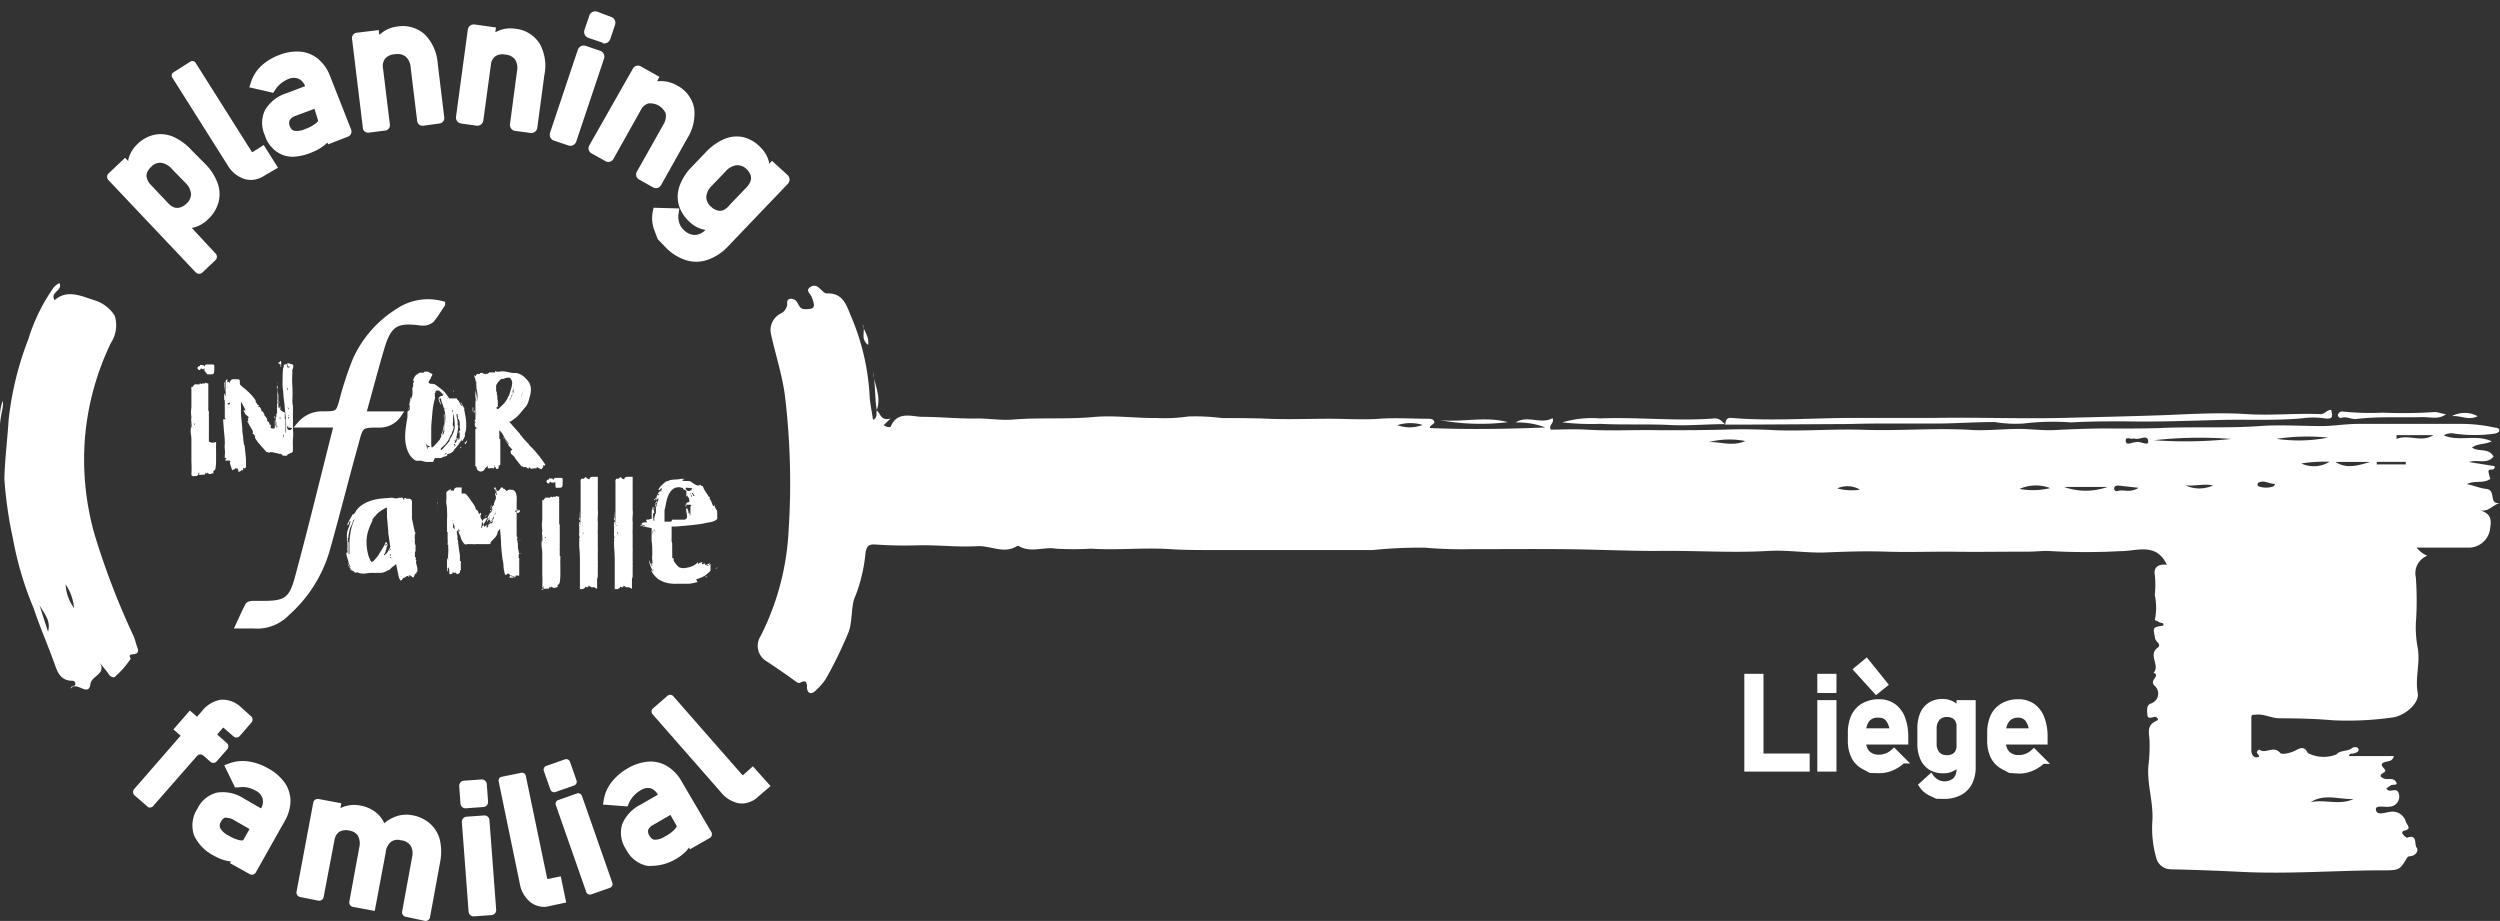 <svg xmlns="http://www.w3.org/2000/svg" width="198.174" height="73" viewBox="0 0 198.174 73">
  <rect x="0" y="0" width="198.174" height="73" fill="#333333" stroke="none"/>
  <g id="Logo-blanc-V2" transform="translate(-42.852 -44.289)">
    <path id="Tracé_715" data-name="Tracé 715" d="M131.25,83.054c.321.243.314.87,1.113.651l-.549.525c.212.165.517.212.572.086.51-1.184,1.615-.784,2.391-.745,1.5,0,2.987.165,4.5.133.9,0,1.913.165,2.783.086,2.163-.18,4.335,0,6.5-.212,1.568-.133,3.222.11,4.829.086a13.09,13.09,0,0,0,2.563-.118,16.119,16.119,0,0,1,2.657.125c1.223,0,2.438,0,3.661.055,1.638.063,3.284,0,4.923,0,1.3,0,2.6.094,3.919,0s2.555,0,3.833,0c.2,0,.423,0,.51.219s-.353.235-.345.517c3.041.125,6.091.078,9.148-.047a6.036,6.036,0,0,0-2.352-.392c.948-.619,2.007.18,2.924-.345.172.423-.314.486-.149.909.894,0,1.85-.055,2.8,0,1.944.125,3.919,0,5.824.047,1.819,0,3.645,0,5.487-.055,1.286-.047,2.6,0,3.919.063,2.289.063,4.586-.118,6.867-.039,2.767.094,5.534-.157,8.309,0,1.286.094,2.595-.071,3.919-.071.925,0,1.858.133,2.759.094,1.654-.086,3.308-.149,4.954-.125,1.348,0,2.7,0,4.037-.063,2.446-.078,4.9.039,7.345-.133,1.623-.118,3.269,0,4.9,0,.956,0,1.913-.172,2.853-.172h8.168a12.032,12.032,0,0,1,2.728.3c.141,0,.314.047.329.2s-.188.235-.337.267a11.319,11.319,0,0,1-3.237,0,1.16,1.16,0,0,0-.823.141c1.207.525,2.508-.11,3.8.47-.588.282-1.113.157-1.568.5.533.368,1.348,0,1.709.713-.517.643-1.27.2-1.944.431l2.03.329c.063.462-.5.11-.486.423a2.826,2.826,0,0,0,.149.588c-.572.4-1.27.086-1.858.415.533.1,1.074.337,1.521.376.854.071.149,1.286,1.105,1.1-.619.188-.972.839-1.74.549.784.212,1.121.541.964,1.387a1.717,1.717,0,0,1-1.568,1.615H253.32a2.289,2.289,0,0,0,.854.651,1.474,1.474,0,0,0-.909,1.709,25.439,25.439,0,0,1,0,3.684,8.7,8.7,0,0,0,.149,1.913c.212,1.184-.219,2.352,0,3.567.165.784-1.027,1.85-2.062,1.952a25.146,25.146,0,0,1-4.7.212c-1.4-.125-2.8-.149-4.2-.157-.651,0-1.215-.368-1.881-.282-.29,0-.361,0-.345.345v2.5c0,.282.172.564.439.533.408-.047,0-.251,0-.392s.172-.235.219-.2c.494.345,1.105-.376,1.63.243.141.172.87,0,1.262-.219s.674-.29.925.227a2.755,2.755,0,0,0,2.273.11c.267-.345.862-.212,1.223-.494.133-.1.455-.141.525.071s-.227.314-.431.353-.227-.055-.337.2h3.567c-.1.392-.361.392-.6.447s-.557.172-.18.533-.368.321-.251.651a1.715,1.715,0,0,0,.165.118c.321.18.784-.078,1.019.267s-.2.219-.361.29a2.718,2.718,0,0,0-.384.274c.259.408.784-.141.964.329a.8.8,0,0,1-.69,1.1c-.392.078-1.137-.157-1.105.227.047.541.784.212,1.121.188a1.09,1.09,0,0,1,1.254.784c.141.337.47.557-.133.713a.16.16,0,0,0-.118.259c.086.11.29.321.368.29.823-.3.541.541.737.784s-.078.682-.564.69a.282.282,0,0,0-.2.125c-.509.894-.627,1-1.725.988-3.841,0-7.682.321-11.531.118-1.85-.094-3.692-.157-5.542-.2a1.207,1.207,0,0,1-1.09-.948,8.567,8.567,0,0,1-.3-2.806c.118-1.5-.423-2.924-.314-4.413a12.8,12.8,0,0,0,.094-2.069c-.078-.784-.18-1.223.627-1.568.133-.055-.063-.321-.251-.274s-.517.172-.541-.125-.11-.784.243-.925a.831.831,0,0,0,.321-1.427c-.47-.431.517-.784-.078-1.019.549-.588-.47-1.411.321-1.991.345-.251-.149-.47-.2-.729-.157-.894-.243-.878.658-1.027.039-.274-.227-.18-.337-.267a1.615,1.615,0,0,0-.345-.157,4.905,4.905,0,0,0,0-2,7.607,7.607,0,0,0,0-1.607c-.118-.635.361-.862.956-.784-.839-1.811-2.406-1.066-3.684-1.082a51.25,51.25,0,0,1-5.487,0c-.6-.055-1.286.055-1.944.039-2.054,0-4.115.039-6.169,0-1.67,0-3.347.055-5.017,0s-3.135,0-4.7.063-3.065-.212-4.617-.118c-2.924.172-5.848-.047-8.779,0-2.453,0-4.915-.118-7.376-.141s-4.993,0-7.478,0a32.47,32.47,0,0,1-3.543-.118,37.3,37.3,0,0,0-4.17.188h-12.73c-1.105,0-2.234,0-3.316-.071-2.093-.141-4.178.1-6.271-.039a23.8,23.8,0,0,1-2.8,0c-.894-.172-1.983.361-2.908-.2a.188.188,0,0,0-.165,0c-1.027.643-2.062-.047-3.135,0-1.568.1-3.182-.11-4.774-.063a33.861,33.861,0,0,1-3.386-.071c-.423,0-.6.086-.705.635a12.73,12.73,0,0,1-.784,3.4c-.4.784-.219,1.983-.557,2.9a33.5,33.5,0,0,1-1.8,3.708,4.436,4.436,0,0,1-.784.909c-.423.455-.721.188-.721-.259s-.141-.533-.517-.345c-.149.078-.243,0-.368-.086q-1.144-.831-2.352-1.623a1.419,1.419,0,0,1-.431-1.983,20.764,20.764,0,0,0,2.211-8.3,58.053,58.053,0,0,0-.282-10.708c-.212-1.654-.745-3.261-1.105-4.9a1.466,1.466,0,0,1,.831-1.685.933.933,0,0,0,.447-.674c0-.188-.039-.415.243-.462a.549.549,0,0,1,.557.306c.149.235.235.51.588.517.784,0,.878-.11.557-.964-.094-.251-.525-.517-.118-.784s.635,0,.9.243c.118.118.282.267.415.259,1.34-.063,1.568,1.011,1.96,1.9a18.663,18.663,0,0,1,1.442,6.388c.055.572.172,1.121.259,1.732.384-.172.235-.494.3-.737Zm107.389,2.273a32.781,32.781,0,0,0-6.13.1,34.881,34.881,0,0,0,6.122-.1Zm9.72,28.54c-1.137.055-2.352-.455-3.425.251,1.121-.243,2.3.274,3.418-.259Zm-6.138-28.548a12.22,12.22,0,0,0,4.092-.1,16.461,16.461,0,0,0-4.1.1Zm-16.853,3.81a5.142,5.142,0,0,0,3.465,0Zm26.369-4.107v.3c.964-.392,1.96.321,2.924-.3Zm-2.062,2.124h-2.783C247.81,87.749,248.743,87.4,249.675,87.146Zm-27.89,2.132a5.957,5.957,0,0,0,2.5-.055,3.214,3.214,0,0,0-2.5.094Zm-49.313-5.064a2.885,2.885,0,0,0,2.062,0,3.355,3.355,0,0,0-2.062.039Zm24.739,1.364c.9-.055,1.819.376,2.908-.086a6.608,6.608,0,0,0-2.908.086Zm37.711,3.386a2.579,2.579,0,0,0,2.265.047c-.784-.165-1.568.1-2.3-.024Zm15.246-1.819v.2h2.3v-.2ZM230.918,85.28c-.212.118-.674-.2-.651.2s.447.133.705.11h.078c.345-.149,1.027.368,1-.078C232.007,84.888,231.31,85.476,230.918,85.28Zm.368,3.919-1.623-.18c-.149,0-.29.047-.306.2a.2.2,0,0,0,.259.235c.463-.149.98.18,1.67-.251Zm12.887-1.936a2.352,2.352,0,0,0,2.258-.133,12.462,12.462,0,0,0-2.258.141Zm-2.062,1.63c-.486,0-.878-.337-1.317-.1-.1.055-.1.259,0,.29a1.8,1.8,0,0,0,1.2,0,1.346,1.346,0,0,0,.118-.18Zm-34.709.353a4.35,4.35,0,0,0,1.8.1A1.952,1.952,0,0,0,207.4,89.247Z" transform="translate(-18.911 -6.242)" fill="#fff"/>
    <path id="Tracé_716" data-name="Tracé 716" d="M53.206,103.01c.549.894-.651,1.027-.737,1.677-.141,1.121-1.129-.3-1.568.384,0-.3.431-.125.368-.431a.227.227,0,0,0-.227-.2c-1.074,0-1.246-.9-1.5-1.568-.51-1.4-1.105-2.759-1.568-4.162a26.11,26.11,0,0,1-1.638-5.487,33.032,33.032,0,0,1-.69-4.774c.039-1.638.243-3.135.337-4.7a25.084,25.084,0,0,1,1.568-6.4,14.408,14.408,0,0,1,1.889-3.919,1.215,1.215,0,0,1,.572-.509c.29.6-.784.705-.384,1.348,1.011-.894,2.148-.306,3.135,0a2.947,2.947,0,0,1,1.623,1.215,2.516,2.516,0,0,1-.29,2.163,21.462,21.462,0,0,0-2.022,7.094,21.728,21.728,0,0,0,.721,8.1,60.475,60.475,0,0,0,3.081,8.035c.141.3.2.643.321.956s0,.455-.251.494-.5,0-.282.361a7.11,7.11,0,0,1-1.309,1.481.52.52,0,0,1-.462-.29C53.778,103.7,53.41,103.269,53.206,103.01Zm-4.1-2.461c.251-.878-.314-1.45-.682-2.1ZM50.5,96.8a3.441,3.441,0,0,0,.666,1.873A3.864,3.864,0,0,0,50.5,96.8Z" transform="translate(-2.447 -6.186)" fill="#fff"/>
    <path id="Tracé_717" data-name="Tracé 717" d="M219.657,86.874c.047-.282.086-.533.494-.5,3.206.274,6.42,0,9.634,0h6.459c3.4-.055,6.812.078,10.19,0,2.493-.063,4.985-.118,7.478-.2,2.352-.078,4.75-.259,7.11-.1,1.944.125,3.872-.086,5.808,0,.376,0,.494-.329.854-.337.133.494.18.784-.549.666a6.364,6.364,0,0,0-1.717,0c-2.171.2-4.35.078-6.53.133-2.5.063-5.009.165-7.509.11-1.434,0-2.9,0-4.3.086a18.992,18.992,0,0,0-3.77.086,9.956,9.956,0,0,1-2.3-.118c-1.4,0-2.791.094-4.186.118h-3.621c-1.207,0-2.406,0-3.606.039l-8.262.047H219.61Z" transform="translate(-40.047 -8.957)" fill="#fff"/>
    <path id="Tracé_718" data-name="Tracé 718" d="M216.11,87.048c-1.45,0-2.9.141-4.343.071-1.858-.094-3.708,0-5.565-.094a19.919,19.919,0,0,1-3-.118,8.285,8.285,0,0,1,2.986-.314c3.034-.118,6.067.243,9.1,0,.415,0,.58.274.831.486Z" transform="translate(-36.5 -9.138)" fill="#fff"/>
    <path id="Tracé_719" data-name="Tracé 719" d="M290.2,86.112c-.58.455-1.262.219-1.889.235-1.74.047-3.488-.063-5.228.149-.408.047-.784-.251-1.238-.071-.047,0-.227-.125-.219-.188a.337.337,0,0,1,.408-.329,20.812,20.812,0,0,0,3.135.086,37.5,37.5,0,0,0,4.107-.047C289.607,85.939,289.874,86.1,290.2,86.112Z" transform="translate(-53.45 -8.994)" fill="#fff"/>
    <path id="Tracé_720" data-name="Tracé 720" d="M190.8,86.756c1.787.2,3.614-.329,5.393.165a17.8,17.8,0,0,1-5.393-.165Z" transform="translate(-33.82 -9.167)" fill="#fff"/>
    <path id="Tracé_721" data-name="Tracé 721" d="M293.14,86.308a2.14,2.14,0,0,1,2.054,0C294.449,86.676,293.814,86.214,293.14,86.308Z" transform="translate(-55.94 -9.025)" fill="#fff"/>
    <path id="Tracé_722" data-name="Tracé 722" d="M133.781,84.9c-.188-1.027-.078-2.093-.321-3.135C133.546,82.8,134.181,83.782,133.781,84.9Z" transform="translate(-21.427 -8.099)" fill="#fff"/>
    <path id="Tracé_723" data-name="Tracé 723" d="M132.44,77.08c.063.525.557.956.431,1.638C132.2,78.209,132.722,77.558,132.44,77.08Z" transform="translate(-21.206 -7.087)" fill="#fff"/>
    <path id="Tracé_724" data-name="Tracé 724" d="M45.427,84.81c.078.658-.274,1.262-.165,1.92a3.59,3.59,0,0,1,.165-1.92Z" transform="translate(-2.35 -8.758)" fill="#fff"/>
    <path id="Tracé_725" data-name="Tracé 725" d="M63.062,68.817,56.141,61.5a.376.376,0,0,1,0-.525l1.317-1.246.251.267v-.11a2.485,2.485,0,0,1,.721-1.238A2.783,2.783,0,0,1,59.8,57.9a2.524,2.524,0,0,1,1.513.18,4.366,4.366,0,0,1,1.411,1.043l1.121,1.129a4.2,4.2,0,0,1,.941,1.466,2.54,2.54,0,0,1,.071,1.568,2.9,2.9,0,0,1-.847,1.34,2.485,2.485,0,0,1-1.262.666h0l1.881,2.022a.376.376,0,0,1,0,.525l-1.05.988A.376.376,0,0,1,63.062,68.817ZM60.875,63.33a1.309,1.309,0,0,0,.486.337.784.784,0,0,0,.455,0,1.176,1.176,0,0,0,.5-.3.988.988,0,0,0,.368-.784,1.356,1.356,0,0,0-.408-.831l-1.1-1.129a1.411,1.411,0,0,0-.862-.5.964.964,0,0,0-.784.321,1.231,1.231,0,0,0-.337.478.713.713,0,0,0,0,.447,1.246,1.246,0,0,0,.29.486Z" transform="translate(-4.691 -2.932)" fill="#fff"/>
    <path id="Tracé_726" data-name="Tracé 726" d="M68.831,59.882a1.772,1.772,0,0,1-.5-.071A2.422,2.422,0,0,1,67,58.722l-4.39-6.953a.3.3,0,0,1,.094-.415l1.34-.847a.3.3,0,0,1,.415.094l4.4,6.969a.306.306,0,0,0,.1.118l.9-.572,1.129,1.8-1.027.6a2.1,2.1,0,0,1-1.129.376Z" transform="translate(-6.102 -1.333)" fill="#fff"/>
    <path id="Tracé_727" data-name="Tracé 727" d="M73.906,57.84a2.351,2.351,0,0,1-.784-.118,2.422,2.422,0,0,1-1.466-1.56,2.352,2.352,0,0,1,0-2.015,3.034,3.034,0,0,1,1.693-1.34l1.489-.564a1.058,1.058,0,0,0-.51-.58,1.019,1.019,0,0,0-.784,0,2.351,2.351,0,0,0-.627.368,2.093,2.093,0,0,0-.455.51l-.149.235-1.9-.439.133-.408a3.073,3.073,0,0,1,.784-1.262,4.256,4.256,0,0,1,1.4-.87,3.794,3.794,0,0,1,1.7-.29,2.571,2.571,0,0,1,1.442.58,3.308,3.308,0,0,1,.948,1.372l1.662,4.217a.439.439,0,0,1-.251.572l-1.568.611-.063-.149a2.509,2.509,0,0,1-.361.314,3.59,3.59,0,0,1-.784.431A4.288,4.288,0,0,1,73.906,57.84Zm1.67-3.8-1.489.557a.854.854,0,0,0-.47.337.6.6,0,0,0,0,.47c.11.282.259.353.361.376a1.481,1.481,0,0,0,.87-.141,2.743,2.743,0,0,0,.917-.51c.125-.125.1-.18.086-.219h0Z" transform="translate(-7.799 -1.126)" fill="#fff"/>
    <path id="Tracé_728" data-name="Tracé 728" d="M81.653,54.94,80.8,47.932a.423.423,0,0,1,.368-.478l1.748-.212.047.384.1-.086a2.493,2.493,0,0,1,1.333-.58,2.6,2.6,0,0,1,2.187.643,3.645,3.645,0,0,1,1.011,2.3l.517,4.264a.423.423,0,0,1-.368.478l-1.3.18a.423.423,0,0,1-.478-.368L85.447,50.2a1.254,1.254,0,0,0-.392-.854,1.058,1.058,0,0,0-.847-.188,1.082,1.082,0,0,0-.784.345.98.98,0,0,0-.165.784h0l.541,4.444a.423.423,0,0,1-.368.478l-1.325.165a.423.423,0,0,1-.455-.431Z" transform="translate(-10.043 -0.569)" fill="#fff"/>
    <path id="Tracé_729" data-name="Tracé 729" d="M97.942,48.274a2.587,2.587,0,0,0-1.96-1.176,2.446,2.446,0,0,0-1.434.227l-.118.055L94.485,47l-1.693-.235a.478.478,0,0,0-.541.408l-.933,6.9a.478.478,0,0,0,.408.541l1.223.172a.478.478,0,0,0,.533-.408l.6-4.421a.956.956,0,0,1,.345-.666,1.05,1.05,0,0,1,.784-.141,1.074,1.074,0,0,1,.784.384,1.254,1.254,0,0,1,.157.933l-.557,4.2a.478.478,0,0,0,.408.533l1.223.165a.478.478,0,0,0,.533-.408l.564-4.2A3.6,3.6,0,0,0,97.942,48.274Z" transform="translate(-12.317 -0.535)" fill="#fff"/>
    <path id="Tracé_730" data-name="Tracé 730" d="M102.273,56.068l-1.137-.384a.494.494,0,0,1-.314-.627l2.2-6.569a.494.494,0,0,1,.627-.314l1.137.384a.494.494,0,0,1,.314.627l-2.2,6.569a.494.494,0,0,1-.627.314ZM105,47.924l-1.137-.384a.494.494,0,0,1-.314-.627l.384-1.137a.494.494,0,0,1,.627-.314l1.1.415a.494.494,0,0,1,.314.627l-.384,1.137a.494.494,0,0,1-.6.321Z" transform="translate(-14.367 -0.248)" fill="#fff"/>
    <path id="Tracé_731" data-name="Tracé 731" d="M113.091,54.292a2.6,2.6,0,0,0-1.387-1.811,2.524,2.524,0,0,0-1.419-.321h-.133l.188-.345-1.481-.831a.455.455,0,0,0-.619.172l-3.465,6.1a.455.455,0,0,0,.172.619l1.121.627a.455.455,0,0,0,.619-.172l2.195-3.919a.972.972,0,0,1,.572-.486,1.34,1.34,0,0,1,1.38.784,1.27,1.27,0,0,1-.2.917l-2.085,3.708a.455.455,0,0,0,.172.619l1.121.627a.455.455,0,0,0,.619-.172l2.085-3.715A3.661,3.661,0,0,0,113.091,54.292Z" transform="translate(-15.214 -1.434)" fill="#fff"/>
    <path id="Tracé_732" data-name="Tracé 732" d="M114.67,68.022a2.869,2.869,0,0,1-.784-.11,3.919,3.919,0,0,1-1.615-.98l-.674-.7-.251-.658a2.7,2.7,0,0,1-.149-1.505l.063-.329,2.046.055-.063.431a1.568,1.568,0,0,0,.055.7,1.254,1.254,0,0,0,.329.541,1.286,1.286,0,0,0,.925.431,1.254,1.254,0,0,0,.831-.4,2.351,2.351,0,0,1-1.293-.666,2.9,2.9,0,0,1-.831-1.325h0a2.54,2.54,0,0,1,.094-1.568,4.249,4.249,0,0,1,.964-1.466l1.09-1.137a4.366,4.366,0,0,1,1.427-1.027,2.524,2.524,0,0,1,1.513-.172,2.775,2.775,0,0,1,1.364.784,2.532,2.532,0,0,1,.713,1.223v.118l.227-.243,1.246,1.137a.494.494,0,0,1,0,.7l-4.7,4.915a4.029,4.029,0,0,1-1.568,1.066A2.885,2.885,0,0,1,114.67,68.022Zm3.229-7.65h-.071a1.419,1.419,0,0,0-.862.494l-1.074,1.121a1.364,1.364,0,0,0-.447.87,1,1,0,0,0,.361.784,1.152,1.152,0,0,0,.494.306.784.784,0,0,0,.462,0,1.372,1.372,0,0,0,.541-.439h0l1.325-1.38h0a1.317,1.317,0,0,0,.329-.517.737.737,0,0,0,0-.455,1.207,1.207,0,0,0-.329-.486,1.011,1.011,0,0,0-.729-.3Z" transform="translate(-16.605 -2.983)" fill="#fff"/>
    <path id="Tracé_733" data-name="Tracé 733" d="M59.874,123.587l-1.113-.972a.353.353,0,0,1,0-.5L62.43,117.9l-.572-.494,1.3-1.5.572.494.376-.431a2.406,2.406,0,0,1,1.513-.917,2.124,2.124,0,0,1,1.623.619l.784.705a.353.353,0,0,1,0,.5l-.925,1.066a.353.353,0,0,1-.5,0l-.784-.682a1.394,1.394,0,0,0-.11.1l-.384.447.784.69a.353.353,0,0,1,0,.5l-.839.956a.353.353,0,0,1-.5,0l-.525-.462a.353.353,0,0,0-.5,0l-3.433,3.919a.353.353,0,0,1-.431.165Z" transform="translate(-5.258 -15.295)" fill="#fff"/>
    <path id="Tracé_734" data-name="Tracé 734" d="M69.685,130.084a.353.353,0,0,1-.478.133l-1.568-.87.078-.141a2.554,2.554,0,0,1-.47-.078,3.637,3.637,0,0,1-.839-.353,3.4,3.4,0,0,1-1.623-1.654,2.422,2.422,0,0,1,.274-2.093,2.352,2.352,0,0,1,1.568-1.278,3.049,3.049,0,0,1,2.109.47l1.364.784a1.066,1.066,0,0,0,.125-.784,1.027,1.027,0,0,0-.549-.619,2.351,2.351,0,0,0-.682-.259,2.069,2.069,0,0,0-.682,0h-.274l-.854-1.756.4-.149a3.088,3.088,0,0,1,1.489-.157,4.28,4.28,0,0,1,1.568.541,3.8,3.8,0,0,1,1.34,1.152,2.571,2.571,0,0,1,.455,1.489,3.3,3.3,0,0,1-.47,1.568Zm-2.352-4.358h-.055a.6.6,0,0,0-.345.321.533.533,0,0,0-.071.517,1.482,1.482,0,0,0,.658.588,2.743,2.743,0,0,0,.972.392c.172,0,.2,0,.227-.071h0l.47-.831-1.364-.784a1.027,1.027,0,0,0-.47-.1Z" transform="translate(-6.557 -16.635)" fill="#fff"/>
    <path id="Tracé_735" data-name="Tracé 735" d="M85.284,134.73l-1.434-.306a.361.361,0,0,1-.29-.423l.784-4.28a1.262,1.262,0,0,0-.11-.933,1.058,1.058,0,0,0-.784-.431.9.9,0,0,0-.784.133,1.27,1.27,0,0,0-.408.784v.047l-.705,3.763h0l-.165.878-1.724-.321a.361.361,0,0,1-.29-.423l.784-4.272a1.325,1.325,0,0,0-.1-.941.964.964,0,0,0-.7-.415,1.082,1.082,0,0,0-.784.1.98.98,0,0,0-.384.682h0l-.854,4.484a.361.361,0,0,1-.423.29l-1.434-.29a.361.361,0,0,1-.29-.423l1.325-7.055a.361.361,0,0,1,.423-.29l1.8.337-.071.384.118-.055a2.493,2.493,0,0,1,1.45-.149,2.72,2.72,0,0,1,1.387.666,2.4,2.4,0,0,1,.525.737,2.885,2.885,0,0,1,.7-.447,2.477,2.477,0,0,1,1.505-.188,2.838,2.838,0,0,1,1.427.674,2.54,2.54,0,0,1,.784,1.333,4.326,4.326,0,0,1,0,1.756l-.784,4.28a.361.361,0,0,1-.486.314Z" transform="translate(-8.83 -17.462)" fill="#fff"/>
    <path id="Tracé_736" data-name="Tracé 736" d="M92.384,133.59l-.533-7.094a.4.4,0,0,1,.368-.431l1.387-.1a.4.4,0,0,1,.431.368l.533,7.1a.4.4,0,0,1-.368.431l-1.387.1a.4.4,0,0,1-.431-.376Zm-.643-8.56-.1-1.387a.4.4,0,0,1,.368-.431l1.387-.1a.4.4,0,0,1,.431.368l.1,1.387a.4.4,0,0,1-.368.431l-1.387.1a.4.4,0,0,1-.431-.376Z" transform="translate(-12.387 -17.036)" fill="#fff"/>
    <path id="Tracé_737" data-name="Tracé 737" d="M99.273,133.067a1.8,1.8,0,0,1-1.113-.361,2.43,2.43,0,0,1-.862-1.513l-1.67-8.082a.3.3,0,0,1,.227-.353l1.568-.321a.3.3,0,0,1,.353.227l1.677,8.05a.306.306,0,0,0,.055.149l1.043-.219.431,2.077-1.191.251a2.517,2.517,0,0,1-.517.094Z" transform="translate(-13.248 -16.89)" fill="#fff"/>
    <path id="Tracé_738" data-name="Tracé 738" d="M103.55,131.571l-2.406-6.874a.314.314,0,0,1,.2-.4l1.474-.517a.314.314,0,0,1,.4.2l2.406,6.882a.314.314,0,0,1-.2.4l-1.474.517a.314.314,0,0,1-.4-.2Zm-2.838-8.105-.517-1.474a.314.314,0,0,1,.2-.4l1.474-.517a.314.314,0,0,1,.4.2l.517,1.474a.314.314,0,0,1-.2.4l-1.474.517a.314.314,0,0,1-.4-.2Z" transform="translate(-14.233 -16.593)" fill="#fff"/>
    <path id="Tracé_739" data-name="Tracé 739" d="M110.06,129.57a2.173,2.173,0,0,1-.376,0h0a2.422,2.422,0,0,1-1.67-1.3,2.352,2.352,0,0,1-.314-1.991,3.034,3.034,0,0,1,1.474-1.568l1.356-.784a1.066,1.066,0,0,0-.572-.51,1.019,1.019,0,0,0-.784.157,2.352,2.352,0,0,0-.564.455,2.1,2.1,0,0,0-.376.572l-.11.259-1.944-.149.071-.423a3.088,3.088,0,0,1,.619-1.364,4.264,4.264,0,0,1,1.254-1.074,3.786,3.786,0,0,1,1.638-.541,2.563,2.563,0,0,1,1.513.361,3.3,3.3,0,0,1,1.144,1.215l2.352,4.006a.345.345,0,0,1-.125.47l-1.568.894-.078-.141a2.54,2.54,0,0,1-.306.368,3.6,3.6,0,0,1-.729.541A3.81,3.81,0,0,1,110.06,129.57Zm1.466-4.037-1.356.784a.854.854,0,0,0-.408.4.6.6,0,0,0,.1.462c.157.267.314.314.415.321a1.466,1.466,0,0,0,.839-.274,2.752,2.752,0,0,0,.831-.643c.094-.125.078-.18.055-.219Z" transform="translate(-15.53 -16.645)" fill="#fff"/>
    <path id="Tracé_740" data-name="Tracé 740" d="M118.309,123.164h-.235a2.43,2.43,0,0,1-1.489-.894l-5.4-6.161a.329.329,0,0,1,0-.462l1.152-1a.329.329,0,0,1,.462,0l5.416,6.177c.078.094.125.1.125.1l.784-.705,1.4,1.568-.917.784a2,2,0,0,1-1.293.6Z" transform="translate(-16.591 -15.186)" fill="#fff"/>
    <path id="Tracé_741" data-name="Tracé 741" d="M85.46,75.019c-.321.47-.557.87-.854,1.223a1.113,1.113,0,0,1-.525.219H83.83c-1.983-.282-2.61.078-3.175,1.983-.51,1.724-.964,3.465-1.481,5.315H82a1.764,1.764,0,0,1-1.442.784c-1.568,0-1.568,0-1.967,1.529C77.8,88.9,77.1,91.731,76.3,94.545a10.613,10.613,0,0,1-3.135,4.923,3.261,3.261,0,0,1-2.642,1H69.36c.267-.58.494-1.09.745-1.568.039-.078.219-.11.337-.118h.823c1.811,0,2.3-.29,2.775-2.054,1.058-3.919,2.03-7.925,3.034-11.883a1.867,1.867,0,0,0,0-.306H74.236a2.25,2.25,0,0,1,1.7-.784c1.38,0,1.348-.047,1.7-1.34a26.365,26.365,0,0,1,.98-2.947,8.748,8.748,0,0,1,3.324-3.841,4.225,4.225,0,0,1,3.52-.611Z" transform="translate(-7.572 -6.61)" fill="#fff" stroke="#fff" stroke-miterlimit="10" stroke-width="0.5"/>
    <path id="Tracé_742" data-name="Tracé 742" d="M64.654,90.005l-.071-.047a.165.165,0,0,1-.039-.078,9.508,9.508,0,0,0,0-1.035V87.513a.251.251,0,0,0,0-.1,1.053,1.053,0,0,0,0-.11,1.016,1.016,0,0,1,0-.11h0V87.4a.188.188,0,0,0,0,.078h0a.869.869,0,0,0,0-.133v-.243a2.686,2.686,0,0,0-.047-.478,3.136,3.136,0,0,1,0-.486h0a.219.219,0,0,1,0,.055.173.173,0,0,0,0,.055.517.517,0,0,0,0-.243.783.783,0,0,1,0-.243h0v.384h0a.2.2,0,0,0,0-.125l.047.172a1.5,1.5,0,0,0,0-.431,1.152,1.152,0,0,1,0-.431h0v.047a.141.141,0,0,0,0,.063.832.832,0,0,1,0,.157.408.408,0,0,0,0,.165v-.658a.838.838,0,0,0,0-.133v-.055a.117.117,0,0,0,0-.055V85.3a2.414,2.414,0,0,1,0-.784h0a.829.829,0,0,1,0,.125.408.408,0,0,0,0,.125,1.348,1.348,0,0,0,0-.251v-.9h0v-.486a.478.478,0,0,1,0-.157.1.1,0,0,1,0-.047h.086l.063-.078.055-.078.071-.047h.29a.086.086,0,0,1,.055.055.094.094,0,0,0,0,.055v-.094a.188.188,0,0,1,.039-.078.071.071,0,0,1,.063,0s.047,0,.071.063a.125.125,0,0,1,.118-.071h.157c.047-.063.071-.086.086-.063a.141.141,0,0,0,.086.055h.1v1.568a.313.313,0,0,1,0,.071.455.455,0,0,1,0,.071v.423a.47.47,0,0,1,.047.259,1.693,1.693,0,0,0,0,.251.117.117,0,0,1,0,.071.173.173,0,0,0,0,.078v.933a.533.533,0,0,0,0,.086.219.219,0,0,0,0,.086v.133a.533.533,0,0,0,0,.133.353.353,0,0,0,0,.118.33.33,0,0,1,0,.1h0a.448.448,0,0,0,0,.094.612.612,0,0,0,0,.133.541.541,0,0,0,.525.047H66.5c.047,0,0,0,0,.039a.063.063,0,0,0,0,.047q0,.082,0,.141a1.331,1.331,0,0,0,0,.141h0a.188.188,0,0,0,0,.125.68.68,0,0,0,0,.133s-.047,0,0,.039h0v.784a3.755,3.755,0,0,1-.055.682l-.063.094a.1.1,0,0,1-.1.055v.1a.415.415,0,0,1,0,.1h0a.063.063,0,0,0-.063,0h-.071l-.063.047h-.165c-.016,0,0,0,0-.047h-.078l-.039-.063-.071.055-.055.047h0a.565.565,0,0,1,0-.149l-.047.125a.1.1,0,0,1-.071.094h0a.314.314,0,0,0-.125,0h-.157a.125.125,0,0,1-.118,0s0-.094,0-.188a.133.133,0,0,0-.063.078v.1h0l-.055.047-.055.055h0Zm.086-6.051v.165a.979.979,0,0,1,0,.172v-.337Zm0,2.25Zm0,.071Zm0,.125Zm.839-4.75a.078.078,0,0,1,0-.047v-.078a.125.125,0,0,0,0-.055.071.071,0,0,0-.063,0v.055h-.071l-.125-.071s-.039,0-.078.118a.118.118,0,0,1-.118,0,.423.423,0,0,1-.094-.1v.047h0v-.141l.039-.047.071-.055h.086v-.086h.259l.094.133a.188.188,0,0,1,.149-.18h.549a.133.133,0,0,1,.078.063,3.036,3.036,0,0,1,0,.337.819.819,0,0,1-.047.337.165.165,0,0,0-.094.047h-.408Zm-.823,1.427h0s.031.016.024,0Zm0,3.2v-.047h0Zm0,.125Zm0-.564v.086a.11.11,0,0,0,.086-.086Zm0,.2h0l.094.031Zm0,.055Z" transform="translate(-6.519 -7.965)" fill="#fff"/>
    <path id="Tracé_743" data-name="Tracé 743" d="M69.032,89.573h-.055V89.5l-.039-.118a.353.353,0,0,0-.055-.094h-.055a.133.133,0,0,0,0-.1.6.6,0,0,1,0-.094h0v.047a.188.188,0,0,1,0,.047h0v.055h0v.188h0a.3.3,0,0,0-.078-.165.188.188,0,0,1-.094.11.086.086,0,0,1-.125,0v.1h0a.282.282,0,0,1-.094-.172.948.948,0,0,0-.071-.2h0l-.047-.188h0V89a.651.651,0,0,1,0-.172.313.313,0,0,0,0-.141H67.95v-.055h0a.133.133,0,0,0,0-.055.711.711,0,0,0,0-.094H67.9v-.227h0a1.8,1.8,0,0,0,0-.447,2.251,2.251,0,0,1,0-.455.094.094,0,0,0,0-.071.242.242,0,0,0,0-.071c0-.29-.039-.572-.063-.831s-.039-.541-.063-.831v-.133h.18v-.086H67.9a.2.2,0,0,1,0-.055.235.235,0,0,0,0-.047.236.236,0,0,1,0-.047v-.055h0v-.118a.36.36,0,0,0,0-.118v.1h0V84.36a.424.424,0,0,0,0,.094.227.227,0,0,0,0,.071h0v-.6h0l-.047-.071V83.5h0v.157a.65.65,0,0,0,0,.157v-.063a.071.071,0,0,0,0-.063h0a.557.557,0,0,1,0-.188.439.439,0,0,1,.063-.165h0v.212h.047V83.4a.6.6,0,0,0,0-.2.447.447,0,0,1,0-.2h0v-.055h0v-.611l.071-.055c.071-.055.055-.055.071-.047v.282q.071-.106.118-.071c.031.024.039.078,0,.157h0a1.421,1.421,0,0,0,.1-.18A.47.47,0,0,1,68.4,82.3a.212.212,0,0,1,.118-.063,1.1,1.1,0,0,1,.235,0h.235l.055.039.047.055V82.5a.728.728,0,0,0,0,.078.437.437,0,0,0,0,.047l.055.071.125.118.133.118c.039,0,.071.055.078.055a4.828,4.828,0,0,1,.815.847l.047.071v.125h0l.078.1.078.125h0l.078.047c.078.047.063.047,0,.055s0,0,0,.071.055,0,.086,0a.635.635,0,0,1,.086.125.722.722,0,0,1,.055.141v.078h.047a.173.173,0,0,1,.071.055l.071.11a.627.627,0,0,1,.055.125.212.212,0,0,1,0,.1h.055l.078.1.071.11v.063a.063.063,0,0,1,0,.071h0s0,.047.063.071a.337.337,0,0,1,.078.071l.047.11v.078a.055.055,0,0,0,.055,0h.047a.7.7,0,0,1,0,.133.415.415,0,0,0,0,.133.431.431,0,0,0,.321.016V85.9a.728.728,0,0,0,0-.141.729.729,0,0,1,0-.141s0,0,0-.047V85.5c0-.016,0,0,.047,0a.251.251,0,0,1,0,.063v.118a.1.1,0,0,1,0-.039.149.149,0,0,1,0,.118v.094h0a.078.078,0,0,1,0-.047v.1h.031v.063h.071V86.2h0v-.118a.726.726,0,0,1,0-.125h0a.252.252,0,0,1,0,.078v.078c0,.016,0,0,.039-.086s0-.094,0-.1h-.071v-.212a.22.22,0,0,0,0-.063h0a.252.252,0,0,1,0-.047H71.94a.282.282,0,0,1,0-.11v-.1h0v-.157a.078.078,0,0,0,.047-.071.336.336,0,0,0,0-.078.314.314,0,0,1,0-.078.1.1,0,0,1,.055-.078.227.227,0,0,1,0,.141.353.353,0,0,0,0,.141h0v-.392a.086.086,0,0,1,0-.055v-.047h0a.2.2,0,0,1,0-.055.227.227,0,0,1,0-.055h0a.071.071,0,0,1,0-.078.29.29,0,0,0,0-.094.728.728,0,0,0,0-.078.637.637,0,0,1,0-.078h0v.094a.2.2,0,0,1,0,.094s0,0,0-.055v-.047a.518.518,0,0,0,0-.094.463.463,0,0,1,0-.094.149.149,0,0,1,.078-.071v-.165h0v.165h-.047v.039a.039.039,0,0,1,0-.055v-.055h0a.5.5,0,0,1,0-.2.627.627,0,0,0,0-.2.071.071,0,0,1,0,.047.284.284,0,0,1,0,.055V83.3h0a.259.259,0,0,0,0-.1.787.787,0,0,0,0-.141.142.142,0,0,0,0-.055h0a.306.306,0,0,1,0-.078h0v.047h0a.086.086,0,0,1-.047-.078.266.266,0,0,1,0-.1h.063a.11.11,0,0,0,0-.071v-.2a.118.118,0,0,1,0-.071.158.158,0,0,0,0,.047.227.227,0,0,1,0,.141.353.353,0,0,0,0,.141v.11a.361.361,0,0,0,0,.1,1.934,1.934,0,0,0,.055.47v.972a.862.862,0,0,0,.51.439h0a.212.212,0,0,0,0,.078h0a.094.094,0,0,1,0,.063v.219a.477.477,0,0,0,0,.118.071.071,0,0,0,.055.063V86.2a1.159,1.159,0,0,0,0,.188V86.32a.235.235,0,0,1,0-.071h0a.486.486,0,0,1,0,.118v.118a.086.086,0,0,0,.047-.071.383.383,0,0,0,0-.078v-.4a8.162,8.162,0,0,0-.047-.87q-.047-.439-.078-.862-.047-.329-.086-.69c0-.243-.047-.486-.063-.729s0-.486,0-.729a6.561,6.561,0,0,1,.039-.682h0a.486.486,0,0,0,.055-.18.157.157,0,0,1,.094-.141h.1a.118.118,0,0,0,.094-.071c.039-.071,0,0,.055,0h.157a.047.047,0,0,1,0,.055h.141a.18.18,0,0,1,.11.212,1.012,1.012,0,0,1-.071.251h0a.227.227,0,0,0,0,.1.2.2,0,0,0,0,.071h0v.055a7.445,7.445,0,0,0,0,1.066,9.847,9.847,0,0,1,0,1.066,290.019,290.019,0,0,1,0,.094,1.741,1.741,0,0,0,.047.408v.408a.54.54,0,0,1,0,.165.306.306,0,0,0,0,.157v.047a.086.086,0,0,0,0,.047v.7a.385.385,0,0,0,0,.1.275.275,0,0,0,0,.094v.2a2.7,2.7,0,0,1,0,.643,5.222,5.222,0,0,0,0,.635v.086h0a.331.331,0,0,0,0,.055.863.863,0,0,0,0,.251.267.267,0,0,1-.118.118l-.141.055-.133.055a.172.172,0,0,0-.078.125h-.172a.055.055,0,0,0-.055,0h-.071a.337.337,0,0,1-.1-.078.227.227,0,0,0-.11-.071.1.1,0,0,0-.094,0,.133.133,0,0,1-.094,0V88.1a.784.784,0,0,1-.384-.071l-.259-.024v.047h-.086l-.2-.047-.118-.125-.078-.086-.063-.078-.086-.094-.078-.086-.047-.047-.086-.118-.133-.149-.125-.18L70.3,86.9v-.047h0v-.094l-.125-.188h-.047c-.047,0-.039-.071,0-.086a.18.18,0,0,0,0-.1.533.533,0,0,0-.071-.157l-.157-.267-.149-.267c-.047-.086-.063-.133-.055-.141h.047a.133.133,0,0,0,0-.125.133.133,0,0,1,0-.125l.047.071a.345.345,0,0,0-.039-.18l-.235-.2c-.039-.078-.078-.149-.1-.212a.21.21,0,0,1,0-.125l.1.1v-.125L69.4,84.4l-.133-.243L69.181,84v.251a.125.125,0,0,0,0,.055h0v-.086h0v.047a.362.362,0,0,1,0,.063.219.219,0,0,1,0,.055v.055a.1.1,0,0,0,0-.071v.086a.235.235,0,0,1,0,.086.783.783,0,0,1,0,.149v.157a4.221,4.221,0,0,0,.047.627l.055.627a.071.071,0,0,1,0,.071v.055c0,.2.055.408.071.619a5.025,5.025,0,0,0,.078.619h.047v.047h0a.125.125,0,0,0,0,.094v-.024h0l.1.988a1.251,1.251,0,0,0,0,.141v.361a.259.259,0,0,1,0,.133l-.1.125-.086-.1a.282.282,0,0,1-.039.078.172.172,0,0,0,0,.078c0,.063-.039.086-.071.071a.051.051,0,1,0-.086.055h-.039Zm-1.184-6.78v-.141a.738.738,0,0,1,0-.157h.039c.039,0,0,.063,0,.125v.212a1.566,1.566,0,0,1,0,.2.415.415,0,0,1,0,.1ZM67.9,84.87v-.212h0ZM67.95,84Zm0,4.648v.039Zm0-4.9Zm0,.1Zm0,3.543v-.055h0Zm0,1.027H68v-.086a.735.735,0,0,1,0-.086.251.251,0,0,0,0,.078.251.251,0,0,1,0,.078Zm0-4.335Zm0,.165Zm0,.172Zm0,4.06v.094a.118.118,0,0,0,.086-.094Zm0,.4v-.047h0Zm0-5.322Zm0-1.121Zm0,.517Zm.071.439Zm0-.337.141.039Zm.1.784a.406.406,0,0,0,0,.055.086.086,0,0,0,0,.047v-.807h0v.219a1.748,1.748,0,0,0,0,.18V83.8Zm0,.251h0l.165-.008Zm0-.094Zm0,.165v.086a.11.11,0,0,0,0-.047.1.1,0,0,0,.165-.118Zm0,.141Zm0,.157h0s.172-.039.165-.039Zm0-1.427h0a1.4,1.4,0,0,0,0-.321.368.368,0,0,0,0,.11.965.965,0,0,1,0,.11Zm0,1.568h0v-.047Zm.251,1.05Zm.055.6Zm1,1.568Zm0,.227h0v-.071A.161.161,0,0,0,69.432,88.052Zm0-.188h0a.047.047,0,0,0,.024-.008Zm0,.267Zm0,.212.086.031Zm.172-2.9a.063.063,0,0,0,0,.047h0a.063.063,0,0,0,0-.055h0Zm0,.172.078.039Zm0-.071Zm.1.141h0s.125.016.118-.031Zm.267.784h0l.125.008Zm0,.047Zm.11-2.72h0a.96.96,0,0,0,.149.016Zm.219,2.979v.039Zm.3.392-.016.055Zm.094-2.548Zm.188.274-.016.047Zm.337.58h0l-.016.008Zm.212.392Zm0,0h0s.039.047.024.047Zm.462-.729h0a.18.18,0,0,0,0,.125.134.134,0,0,1-.047.1v-.18Zm0,.619h0s.031.055.024.055Zm0,.157.039.086Zm0,.165h0s.071.047.055.047Zm.188.227Zm.071-.917h0s.071.047.055.047Zm.18-4.272h0v-.1c0,.055-.055.063-.1,0l-.118-.055.125-.071a.29.29,0,0,0,.071-.118l.063.094v.071a.094.094,0,0,1,0,.071v.1a.188.188,0,0,0,0,.094.071.071,0,0,1-.047.071.219.219,0,0,0,0-.063v-.063Zm-.125,4.374Zm0-.784a.212.212,0,0,1,0-.094c0-.047,0-.071.047-.071a.1.1,0,0,1,0-.078v-.071H72.3V84.7a.243.243,0,0,1,0,.055v.071Zm0,.525Zm.047,0Zm0-2.485h0a.625.625,0,0,0,.118.024Zm0,2.971h0s.125.016.118.016Zm0-.376Zm0-1.677Zm0,.1Zm0,.267h0a.313.313,0,0,0,0,.118h0a.165.165,0,0,0,0-.157Zm0,.274Zm0,1.184a.047.047,0,0,0,.055,0h0v-.227h-.047v.063a.078.078,0,0,0,0,.063h0a.165.165,0,0,1,.165.133Zm0,.423v-.047h0Zm0-.314Zm0,.337Zm0,.251Zm0-.666Zm.188.988h0l.267.016Zm0,.078Zm.071.274a.054.054,0,0,0,.055-.055v-.1a.063.063,0,0,1,0,.047h0v-.125H72.52a.18.18,0,0,0,0,.063.643.643,0,0,0,0,.078v.047Zm0,.078Zm.267-5.714h.11v-.086c0-.086,0-.078-.047-.078v.078a.121.121,0,1,0,.219.1Zm.055,1.152v-.251a.094.094,0,0,1,0,.047.1.1,0,0,0,0,.055.454.454,0,0,0,0,.078v.063Zm0,.917h.047v-.157a.65.65,0,0,0,0-.157h0l-.047-.086v.157a1.348,1.348,0,0,0,.267.251Zm0-1.38h0l.282.016Zm0,.086.282.055Zm0,.478Zm0,.212Zm.047.941Zm.047.462v-.125h0v.078h0Zm0,1.207h0l.259.008Zm0-2.955Zm0,.18h0l.274-.008Zm0,1.356Zm0,.69h0a.172.172,0,0,1,0,.047h.047v-.047l-.047-.063s0-.047-.039-.047Zm0,.941h0l.274.008Zm0-3.135Zm0,.086Zm0,2.234Zm0-2.563Zm0,.086Zm0,.894h0l.3.008Zm0,.784Zm0,.988Zm0,1.38.3.071Zm0-3.277Zm0,2Zm0,.1Zm0,.267h.047a.266.266,0,0,0,0-.094s0-.047-.071,0h0Zm0-.212h.055c.055,0,0-.047,0-.055h0Zm0,.705h0s.329.047.314.047Zm0-.337h0a1.794,1.794,0,0,0,.314.047Zm0,.549h0a.318.318,0,0,1,0-.047h0v-.047h-.055a.2.2,0,1,0,.368.141Zm0,.337h0s.329.039.345.039Zm0-3.135h0l.345.039Zm0,.071Zm0,1.568Zm0,1.043Zm0-.588.384.078Zm0,.251.384.047Zm0,1.434h0s.4.039.384.039Zm0,0v-.086h0Zm0-.337h0v-.423h0v.047a.871.871,0,0,0,0,.094v.345Zm0,.188Zm0-.1Z" transform="translate(-7.228 -7.885)" fill="#fff"/>
    <path id="Tracé_744" data-name="Tracé 744" d="M88.39,89.027h-.51a1.325,1.325,0,0,1-.415-.094h-.353a.368.368,0,0,1-.243-.1l-.2-.188a2.022,2.022,0,0,1-.376-.729,3.135,3.135,0,0,1-.118-.784,5.763,5.763,0,0,1,.055-.839q.055-.423.125-.784v-.415a.266.266,0,0,1,.047-.11.47.47,0,0,1,0,.157.517.517,0,0,0,0,.165v-.274a.149.149,0,0,1,.055-.094.063.063,0,0,0,0-.047.4.4,0,0,1,.047-.235v-.227a.786.786,0,0,1,.055-.133.784.784,0,0,0,.055-.133.548.548,0,0,0,0-.118q0-.094,0-.118h0v.1l-.157.909v.071a.329.329,0,0,1,.086-.125v-.086h0a.172.172,0,0,1,0-.1v-.462a.831.831,0,0,1,.11-.361.251.251,0,0,1,0,.118.219.219,0,0,0,0,.11h0l.1-.415v-.047h0v-.1a.157.157,0,0,0,0-.086V83.3a.259.259,0,0,1,0-.141.51.51,0,0,0,.055-.125.376.376,0,0,0,0-.118.376.376,0,0,1,0-.118.141.141,0,0,1,.063-.094v-.1a.063.063,0,0,0-.071,0,.894.894,0,0,1,.1-.274.588.588,0,0,1,.188-.227h0a.172.172,0,0,0,.125-.078.227.227,0,0,1,.2-.071H87.6v.016h0l.125-.1h.1a.173.173,0,0,0,.1,0h.055l.1.055.11.063.063.047a.071.071,0,0,1,.071,0v.1a1.128,1.128,0,0,1-.071.149l-.094.18-.094.172a.305.305,0,0,0-.039.118h0l.125.071a.212.212,0,0,0,.149,0h0l.227.055a2.725,2.725,0,0,1,.306.219l.3.227h0a1.8,1.8,0,0,1,.259.274l.219.306.063.11.078.141c0,.055.039.094,0,.118s0,0-.071-.047v-.055l-.063-.094-.071-.094-.047-.063h0v.071h.768a.165.165,0,0,1,0,.071v.055a.369.369,0,0,1,0-.1h0a.235.235,0,0,0,.071.094.266.266,0,0,1,.071.078,1.034,1.034,0,0,1,.118.212.384.384,0,0,0,.133.18c.047,0,.055-.039,0-.086a.157.157,0,0,0-.078-.078v-.1a.4.4,0,0,1,.078.1l.1.18a1.223,1.223,0,0,1,.078.188.282.282,0,0,1,0,.125H90.8v-.29H90.75l.071.1h.039a.125.125,0,0,1,0,.055.657.657,0,0,1,0,.078s0,.039,0,.047h0l.086.455a3.917,3.917,0,0,1,.063.51,3.651,3.651,0,0,1,0,.5,1.121,1.121,0,0,1-.1.408h0a.267.267,0,0,0,0,.055v.047a.416.416,0,0,1,0,.118l-.086.18a1.389,1.389,0,0,1-.094.157c0,.047-.055.063-.071.047a.141.141,0,0,1,0-.094l.039-.078h0l-.071.094-.071.118a3.341,3.341,0,0,1-.29.408,1.944,1.944,0,0,1-.376.337l-.219.149a.784.784,0,0,0-.2.18h.055s0,.047-.094.071l-.188.055-.2.047h.125l-.118.055h-.517Zm-1.983-3.339h0s0,.024-.008,0Zm0-.267Zm0-.071v0Zm.1-.376h0v0Zm.141,0h0v0Zm.172-.337v.086a.11.11,0,0,0,0-.078Zm0-.055v.047Zm0-.125v-.063a.11.11,0,0,0,0-.063v.047h0Zm0,4.249.086.047Zm0-4.444a.438.438,0,0,0,0-.1,1.055,1.055,0,0,1,0-.11h0a.11.11,0,0,0,0,.047Zm.047,4.46h0s.1.016.094.016Zm0,0h0s.141.031.125.031Zm0,0,.149.1Zm.071,0,.149.118Zm0,0,.18.141Zm.392-6.616Zm.486,4.343h0s.2.1.188.1Zm0,.094Zm.055-.078h0l.188.149Zm0,.212h0l.188.141Zm0,.141h0l.188.11Zm0-.212Zm0,.353h0l.188.11Zm0,.125h0s.2.125.188.11Zm0-1.685.2.149Zm0,.353h0V85.7Zm0,1.474V87.2Zm0,.69h0s.219.11.2.11Zm0-1.607h0s.227.125.2.11Zm0-.729h0s.243.11.227.11Zm0,1.8h0v-.055Zm0-1.481Zm0,1.662h0v.055h0ZM88.1,88a1.238,1.238,0,0,0,.4-.274,4.47,4.47,0,0,0,.314-.345.11.11,0,0,1,.055-.063.1.1,0,0,0,.055-.063.094.094,0,0,0,0-.047h0a.565.565,0,0,0,.1-.172.274.274,0,0,0,0-.2.309.309,0,0,0,.094-.141,2.612,2.612,0,0,0,.078-.314,3,3,0,0,0,.055-.337,1.648,1.648,0,0,0,0-.2,1.889,1.889,0,0,0,0-.329,1.81,1.81,0,0,1,0-.321h0a.329.329,0,0,1,.039.2,1.4,1.4,0,0,0,0,.212v.408a1.154,1.154,0,0,1,0,.2l-.071.3-.071.267a.329.329,0,0,0,0,.133.259.259,0,0,0,.078-.133l.047-.141v-.259a4.246,4.246,0,0,0,.078-.611,2.64,2.64,0,0,0,0-.525,3.331,3.331,0,0,0-.118-.51,5.712,5.712,0,0,0-.2-.557v-.047h0v-.1h0a.18.18,0,0,1-.071-.055h-.055a.274.274,0,0,0,0,.141,1.074,1.074,0,0,0,.055.165l.055.141v.071c0,.008,0,0-.055-.078l-.071-.157a1.31,1.31,0,0,1-.055-.165.55.55,0,0,1,0-.094h0v-.047a.384.384,0,0,1,.337-.172s0,0,0-.078a.573.573,0,0,0-.094-.125l-.125-.125-.094-.078H88.61l-.047.18a.047.047,0,0,1-.039.047v.063a.1.1,0,0,1,0,.1s0,.047,0,.071a.243.243,0,0,1,0,.212,5.942,5.942,0,0,0-.188,1.058l-.094,1.082a.579.579,0,0,1,0,.118q0,.094,0,.118v1.238a1.137,1.137,0,0,0,.157.5Zm-.2-2.461h0v-.055a1.427,1.427,0,0,1,.235.165Zm0,2.163h0a.094.094,0,0,0,0-.071v-.055a.172.172,0,0,0,.251.235Zm0-2.352h0l.251.125Zm0-.1Zm.055,2.775h0a.313.313,0,0,0,0-.133.29.29,0,0,0-.063-.133.149.149,0,0,0,0,.118Zm.439-3.9v.039Zm0-.251Zm.478,5.048.024.039Zm.125-.956v.125a.194.194,0,0,0,.125-.078l.227-.235.235-.274a1.058,1.058,0,0,0,.141-.2h-.047a3.848,3.848,0,0,0,.267-.47,1.857,1.857,0,0,0,.149-.462,2.219,2.219,0,0,0,0-.486,3.8,3.8,0,0,0-.071-.557v-.172h0v.086a.785.785,0,0,0,0,.086.566.566,0,0,1-.055-.172,1.682,1.682,0,0,0,0-.227s0-.047-.047,0a.047.047,0,0,0,0,.063,1.208,1.208,0,0,1,.055.227v.251a.91.91,0,0,1,0,.18.47.47,0,0,0,0,.188v-.314h-.016a1.2,1.2,0,0,1,0,.368,1.906,1.906,0,0,0,0,.337h0a.619.619,0,0,0,0,.078h0a.212.212,0,0,0,0-.063l.047-.1a.439.439,0,0,1,0,.219l-.063.227v-.047l-.071.172V86.8a.7.7,0,0,0-.141.227,1.671,1.671,0,0,1-.11.227,2.352,2.352,0,0,1-.267.376Zm.071-5.072h0s.047-.016.024,0Zm0,5.3.063.047Zm0-5.283Zm.047.047Zm.227.941a.1.1,0,0,0,0-.078l-.071-.1-.078-.094-.016-.086a.133.133,0,0,0,.055.149.6.6,0,0,1,.11.118Zm-.188-.917Zm0,5.111h0l.125-.078h0Zm0,.392a.039.039,0,0,0,.039,0h.039a.063.063,0,0,0-.071,0Zm0-5.487.094.024Zm.047,5.487.149-.055a.1.1,0,0,0,.1-.1c0-.039,0,0-.047,0l-.094.094a.313.313,0,0,1-.11.071Zm0-.125h0s.133.016.118.016Zm.055.227h0s.133.024.118.024Zm0-1.474h0a.752.752,0,0,1,.118.024Zm.047,1.207h0v-.055l.118.078Zm0-4.444.141.063Zm.055.941-.047-.094a.1.1,0,0,1,0-.094h0a.485.485,0,0,1,0,.094s0,.078,0,.118v.016Zm0,2.124h0l.1.024Zm0,1.168Zm0-4.147.125.063Zm0,4.7.125.086Zm.047-4.6Zm-.047.078h0s.141.055.125.047Zm.071,4.3h.047l.047-.063v-.047h.055a1.1,1.1,0,0,0,.282-.267,2.917,2.917,0,0,1,.267-.3l.118-.1a.235.235,0,0,0,.086-.125.086.086,0,0,0-.055,0,.086.086,0,0,1,0-.086l.071-.094.086-.094.063-.078v-.157a.133.133,0,0,0,0-.055v-.219a.055.055,0,0,0,0-.071.1.1,0,0,0-.078.055h0v-.063a.267.267,0,0,1,.055-.094.062.062,0,0,1,.071-.055.071.071,0,0,1,0-.086.337.337,0,0,1-.047-.18q0-.106,0-.118a.846.846,0,0,0,0-.267.784.784,0,0,0-.094-.251H90.35V85.39a.933.933,0,0,0-.039-.141s0-.047-.055,0,0,.071,0,.071v.055a2.554,2.554,0,0,0,.071.361,1.262,1.262,0,0,1,0,.376h.047a.133.133,0,0,1,0,.071h0a.078.078,0,0,0,0,.063.125.125,0,0,1,0,.078,4.346,4.346,0,0,1-.094.557,1.458,1.458,0,0,1-.172.525v.125h.039l.063-.078.055-.1a.118.118,0,0,0,0-.078h.047v-.078l.039-.071H90.4v.157l-.039.1v.18l-.125.125h-.055l-.071.047a.328.328,0,0,0-.055.078v.055h.086a.149.149,0,0,1,0,.1l-.071.078-.055.047h0v-.055a.259.259,0,0,0,0,.071v.047a.407.407,0,0,1-.11.094.353.353,0,0,0-.1.086Zm0-4.084Zm0,.047h0s.165.047.157.047Zm0,2.516h0l.18.047Zm0-2.461Zm.047.1Zm0,3.629Zm0-.353.2.086Zm0-3.253h0a.149.149,0,0,1,0-.047.094.094,0,0,0,0-.047h0Zm0,.188v.055l.047-.078v-.078c0-.008.157.094.172.149Zm0,3.253Zm0-3.135Zm0,2.563Zm0-2.649a.063.063,0,0,0,0,.047s0-.063,0-.071h0Zm0,2.21h0s.337.078.321.078Zm0,.9Zm0-.3h0s.329.086.321.078Zm0-1.521h0a2.876,2.876,0,0,0,.337.071Zm0-.18h0a.047.047,0,0,0,0-.078Zm0,1.7h0a3.582,3.582,0,0,0,.376.078Zm0-3.041Zm.071,3.449.353.11Zm0-3h0l.376.086Zm0,1.38v-.047Zm.415-1.348v-.047h0Zm0,2.814Zm.071-.125h0l.071-.047c.071-.047.047-.071,0-.078h-.055Zm0-4.28h0V83.4c0-.063-.039,0-.063,0h0l.055.063Zm0,3.214-.008.039Zm0-2.987Zm0,.071h0a.141.141,0,0,0,0-.055h0Zm0,3.794.078.031Zm0-3.715Zm.055,3.48a.086.086,0,0,1,0,.047h.063l.063-.086.047-.094a.219.219,0,0,0,0-.071.149.149,0,0,0-.047.055h0a.071.071,0,0,0-.039.063.251.251,0,0,1,.039.086Zm0-3.731Zm0,.3.1.031Zm0,0,.125.055Zm0,.055Zm0-.165.188.055Zm0,3.77h0s.2.024.188.024Zm0-3.755h0l.212.024Zm0,2.438h0v-.071Zm0-2.352Zm0,2.9V86.73h0Zm.086-2.634h0s.243.024.227.024Zm0,2.861Zm0,.431h0s.243.024.227.024Zm0,.611h0l-.047.047v.055h-.047Zm0-1.481Zm0-2.234h0v-.008Zm0,0h0l.353-.008Zm0,0h0s.384.063.368.063Zm.439,3.128Zm0,.353h0a.086.086,0,0,1,0,.078.165.165,0,0,1-.055.063h0A.11.11,0,0,1,90.609,87.812Zm0-3.229.039.047Zm0,2.775.039.047Zm.086-.212.047.047Zm.055-.478h0v-.086a.094.094,0,0,0,.039.094Zm.047.643h0s.055.008.039.008Zm0-2.461.063.047Zm0,0h0v-.071Zm.047,2.242h0s.094.047.078.047Zm0,.431.133-.063a.251.251,0,0,1,.094-.125.1.1,0,0,1,0,.071l-.039.094-.055.078v.047s-.071-.047-.055-.055Z" transform="translate(-11.207 -8.123)" fill="#fff"/>
    <path id="Tracé_745" data-name="Tracé 745" d="M93,84.974V84.7h.047a.118.118,0,0,1,0,.078h0v.486h0v-.125A.729.729,0,0,0,93,84.974Zm.259,4.429a.58.58,0,0,1-.047-.1v-.078a.149.149,0,0,1,0-.078.055.055,0,0,0,0-.071v-2.32a1.78,1.78,0,0,1,0-.274c0-.078,0-.11.078-.094s0-.071-.039-.118a.4.4,0,0,1-.078-.125V85.75a.173.173,0,0,1,0-.055s0-.055.047-.055v.086h0a.329.329,0,0,0,0-.18v-.941a.85.85,0,0,1,0-.094.64.64,0,0,0,0-.078.4.4,0,0,0,0-.078.718.718,0,0,0,0-.11h0a.58.58,0,0,0,0-.353,2.47,2.47,0,0,1,0-.376v-.353h0v.055l.094.784a1,1,0,0,0,0,.306q0,.18,0,.314v.839a4.081,4.081,0,0,0,0-.525v-.886a2.565,2.565,0,0,0,0-.353v-.643a.11.11,0,0,1,0-.063L93.2,82.4h0a.423.423,0,0,1-.055-.133.274.274,0,0,1,0-.141h0l.094.125h0V82.2a.416.416,0,0,1,.055-.086l.071-.071a.11.11,0,0,1,.071,0h.125c.063,0,0-.055,0-.071h.133v-.008s0-.039.071,0,.063,0,.071.063h.11a.118.118,0,0,0,.071.055s.047,0,0-.047h.172l.071-.055h0l.055-.055h.361a.227.227,0,0,0,.094,0s0,0,0-.055.071-.047.149,0H95.1a1.348,1.348,0,0,1,.564,0,4.077,4.077,0,0,0,.564.1h.243a1.372,1.372,0,0,1,.588.29,2.665,2.665,0,0,1,.462.525s0-.063,0-.063v.1a1.1,1.1,0,0,1,.086.306,1.27,1.27,0,0,1,0,.314,2.482,2.482,0,0,1-.055.306l-.078.29-.055.2a1.106,1.106,0,0,1-.078.188.784.784,0,0,1-.125.2l-.157.188-.321.384a2.641,2.641,0,0,1-.361.353l-.172.125-.172.133h-.063l-.063.039h0l.431.486h0l.431.486a.141.141,0,0,0,0,.071h.055a2.188,2.188,0,0,0,.251.329l.274.29a.486.486,0,0,1,.11.125.557.557,0,0,0,.1.125q.235.224.447.47t.408.509l.1.141.118.165.141.2h-.055a.07.07,0,0,0,0,.039v.055h0a.125.125,0,0,1-.055-.047.047.047,0,0,0-.071,0s0,0,0,.055a.235.235,0,0,1,0,.078l-.071.071-.047.078c-.047.078,0,0-.055,0h-.071l-.212-.125h-.071v.078h-.259v.047l-.11-.055h0v.071a.518.518,0,0,1-.125-.078.165.165,0,0,0-.125-.055v.094H97.4l-.11-.078a.423.423,0,0,0-.125-.055.086.086,0,0,0-.1.047h0l-.094-.086c-.047,0-.078-.039-.094,0h0l-.1-.125-.157-.2-.157-.2-.1-.125V88.7l-.039-.063a.847.847,0,0,0-.141-.141l-.157-.141a.181.181,0,0,0,0-.055.094.094,0,0,0,0-.055.1.1,0,0,0-.047-.063l.165-.141a1.278,1.278,0,0,1-.149-.165.6.6,0,0,0-.157-.141h0v-.1l-.047-.039-.11-.141-.086-.118-.094-.133h0l-.118-.165h0a.141.141,0,0,1,.086.078l.047.078a.136.136,0,0,0,.047.086l.125.141.2.188a.439.439,0,0,0-.078-.125l-.118-.141-.1-.125a.165.165,0,0,1-.047-.086l-.18-.345a3.026,3.026,0,0,0-.251-.29v.172h0v.392h0v.094a.157.157,0,0,0,.078.071v.094a.157.157,0,0,0,0,.11v1.8h0l-.078.078h-.055a.133.133,0,0,0,0,.071.43.43,0,0,1,0,.1.3.3,0,0,1-.055.086.094.094,0,0,1-.1,0h-.047v-.11h-.1V89.23l-.047.259-.047.047h-.055a.165.165,0,0,1,0-.071.164.164,0,0,0,0-.078.094.094,0,0,1,0,.078.125.125,0,0,1-.055.055.612.612,0,0,0-.18,0,.306.306,0,0,1-.172,0s-.047,0,0,0h0a.047.047,0,0,1,0-.047V89.34h0l-.055.047-.078.071-.086.055a.342.342,0,0,1-.674-.11Zm-.141-4.3a1.476,1.476,0,0,1,0-.212v-.125h0a.384.384,0,0,0,0,.125.188.188,0,0,0,.055.118.337.337,0,0,0,0,.1.392.392,0,0,1,0,.1h0a.2.2,0,0,1,0-.071.188.188,0,0,1,0-.063Zm0-.047h0s.047.047.039.047Zm.071.87h.071v-.094h0Zm0-.165Zm0-3.284Zm0,3.637Zm.188-1.9a3.137,3.137,0,0,0,0-.6l-.078-.6v-.219a1.9,1.9,0,0,0-.039-.227v.1Zm-.165,1.944Zm.165-.784h0s.086.071.071.071Zm0-.98h0v0Zm0,.055h0s.118.11.1.078Zm0,.329h0l.125.071Zm1.262-2.814h.125a.063.063,0,0,0-.071,0Zm.345,2.845c0,.047,0,.047.055,0a4.767,4.767,0,0,0,.423-.4,2.03,2.03,0,0,0,.329-.478c0-.055,0-.078,0-.078a.082.082,0,0,0,.071-.055q.094-.259.165-.517a1.89,1.89,0,0,0,.11-.533.65.65,0,0,0-.1-.3.212.212,0,0,0-.267-.1h-.094l-.133.047-.133.047h-.141a1.865,1.865,0,0,0-.227.227,1.293,1.293,0,0,0-.18.282v.078a1.147,1.147,0,0,0,0,.118v.2a.478.478,0,0,0,.047.165.163.163,0,0,1,0,.157v.047h.047v.047c0,.047-.039.047,0,.055h0V84c0,.055,0,.086.039.094a.172.172,0,0,0,0,.086v.086a.422.422,0,0,0,0,.071.487.487,0,0,1,0,.1V84.6a.046.046,0,0,1,.047.047.1.1,0,1,0-.055.188Zm-.118-.557Zm0-1.481h0l.024.024Zm0,2.007h0l.047.024Zm.118,2.195h0L95.03,87Zm0-.564h0l.055.024Zm0,.125Zm0,.259.086.055Zm0,.439h0s.086.024.078.024Zm0,.69Zm0-1.646.11.055Zm0,0h0l.133.039Zm0,0h0l.149.071Zm.894,1.387h0a.353.353,0,0,0-.086-.141h0Zm0-3.52h0a.447.447,0,0,0,.18-.219l.118-.274h0l-.1.094a.259.259,0,0,1-.055.2Zm.243-1.3v.047Zm0,5.3h0a1.71,1.71,0,0,1,.172.094Zm0-5.369Zm0,.784h0s.212.071.2.047Zm.071,0s.039,0,.047-.071a.247.247,0,0,0,0-.086.786.786,0,0,1,0-.1v-.314a.783.783,0,0,0,0-.1v.188a.714.714,0,0,0,0,.094.5.5,0,0,1-.055.18.321.321,0,0,0,0,.188h.047Zm-.047.1a.071.071,0,0,0,0-.071Zm.6.361h0V83.97h0Zm.118-.219a.157.157,0,0,0,.047-.133l-.047.094Zm.078-.259a.071.071,0,0,0,0,.039v.047A.334.334,0,0,0,97,83.508a.243.243,0,0,0,0-.141h0v.071a.541.541,0,0,0,.125.149Zm.086-.259h0s.18.063.188.047Zm.431,5.973h0s.2.047.188.047Zm.353.047h0s.2.047.188.047Zm.047.078Zm0,0,.227.1Z" transform="translate(-12.681 -8.114)" fill="#fff"/>
    <path id="Tracé_746" data-name="Tracé 746" d="M84.54,101.186a.368.368,0,0,1-.118-.18,1.621,1.621,0,0,1-.063-.219l-.188-.909h0a2.006,2.006,0,0,1-.251.2,1.019,1.019,0,0,0-.227.219l-.361.18a1.026,1.026,0,0,1-.392.1h-.376a.227.227,0,0,1-.118,0h-.361l-.345.047a1.238,1.238,0,0,1-.345,0,.58.58,0,0,1-.18-.047l-.172-.063h0v.047h-.125l-.141-.125-.188-.18a1.31,1.31,0,0,1-.165-.2.235.235,0,0,1-.047-.188l.039.071.047.1.047.086h.055l-.172-.353v-.1l-.118-.368a.972.972,0,0,1-.047-.4.173.173,0,0,0,.047.125v-.118l.039.1a.619.619,0,0,0,0-.227.783.783,0,0,1,0-.227v-.047h0v.016a.1.1,0,0,0,0-.094v-.157a.415.415,0,0,1,0-.125.112.112,0,0,1,.094-.047v.306a.635.635,0,0,1,0,.133.455.455,0,0,0,0,.118v.11a1.194,1.194,0,0,0,0,.157.682.682,0,0,0,0,.133s0,.055.063,0v-.839a4.265,4.265,0,0,1,.078-.784,2.8,2.8,0,0,1,.133-.588A2.242,2.242,0,0,1,80.9,96.3l-.094.094c-.047.047-.063.086-.055.118a1.981,1.981,0,0,0-.094.235,1.2,1.2,0,0,1-.118.243q-.055.18-.1.4a2.459,2.459,0,0,0-.055.415h-.047a.133.133,0,0,0,0,.055v.188a.518.518,0,0,0,0-.094.463.463,0,0,0,0-.094.384.384,0,0,1,0,.172.094.094,0,0,1,0,.063h-.063c-.024,0,0-.055,0-.055v-.337h0a1.231,1.231,0,0,1,.086-.58,5.871,5.871,0,0,0,.188-.572v-.047a.149.149,0,0,0,0-.055h0a.274.274,0,0,0-.11.18.259.259,0,0,1-.125.18.321.321,0,0,1,.047-.2l.149-.29.157-.267.071-.125h.094a.259.259,0,0,1,.063-.1.274.274,0,0,0,.063-.094,1.231,1.231,0,0,1,.2-.274,1.859,1.859,0,0,1,.259-.227,2.548,2.548,0,0,1,.549-.3,3.624,3.624,0,0,1,.564-.172,4.486,4.486,0,0,1,.58-.086l.619-.047a.11.11,0,0,1,.094,0h.11l.118.039a.141.141,0,0,0,.1,0h.11l.149-.047h.141a.2.2,0,0,1,.118,0,.25.25,0,0,1,.071.094.235.235,0,0,0,.071.094.251.251,0,0,0,0-.094.078.078,0,0,1,.039-.071h.086a.251.251,0,0,0,.078.071h0a.557.557,0,0,1,.274,0,.251.251,0,0,1,.141.2v1.372l.212.98a.078.078,0,0,0,0-.055v-.071h0a.165.165,0,0,1,0,.071.227.227,0,0,1,0,.078h0v.078a.047.047,0,0,1,.055,0,.125.125,0,0,1,0,.071.157.157,0,0,1,0,.071h-.039a.305.305,0,0,0,0,.063.347.347,0,0,1,0,.063v-.055a.11.11,0,0,1,0-.055.251.251,0,0,1,0,.1.852.852,0,0,1,0,.094h0c-.047,0-.055.047,0,.071a.11.11,0,0,1,0,.094.071.071,0,0,0,0-.047.243.243,0,0,0,0-.055h0a1.57,1.57,0,0,0,0,.172V98.1a.485.485,0,0,0,0,.118.055.055,0,0,1,0,.063v.039c0,.039.047,0,.055,0a1.055,1.055,0,0,1,0,.133.877.877,0,0,1,0,.157v.227h0v.047c0,.047-.039,0-.047,0h0v.125a.878.878,0,0,0,0,.141v-.141h0a.652.652,0,0,1,0,.118v.2h.047a.243.243,0,0,1,0,.227h0a.055.055,0,0,1,.047,0,.149.149,0,0,1,0,.133.141.141,0,0,0,0,.118q.047.165.086.353a1.129,1.129,0,0,1,0,.353h-.071v.125s0,.039-.047,0h-.047a.509.509,0,0,1-.055.141.337.337,0,0,0-.047.141.125.125,0,0,1-.118,0l-.071-.071-.055-.055h-.063a.141.141,0,0,1-.055-.125.063.063,0,0,0,0,.055v.086a.157.157,0,0,1,0,.071h-.071c-.071,0,0,0,0-.047a.149.149,0,0,1,0-.039.086.086,0,0,0,0-.047.09.09,0,0,1-.071.078H85v.063a.063.063,0,0,0-.071,0,.274.274,0,0,1-.188.094c-.063,0-.11-.055-.149-.165h0v.055h.157v.055C84.752,100.982,84.618,101.186,84.54,101.186Zm-4.209-2.775Zm.086,1.254-.008.016Zm0,.055h0s.024-.016.016-.016Zm0,.086h0Zm.086-1.873.031.016Zm0,.1.031.016Zm0,1.184Zm0,0h0s.055.039.055.024Zm0-1.685h0a.724.724,0,0,0,.071.024Zm.188,2.885-.11-.078c-.055-.039-.078-.078-.063-.11a1.215,1.215,0,0,1,.227.212h-.055Zm.125-4.217a.063.063,0,0,0,0,.047Zm0,4.241.094.055Zm0-4.335Zm0,4.374h0s.149.031.157.016Zm.58.071h.039Zm.87-.862a.17.17,0,0,0,.11-.047l.141-.157.149-.18.1-.125.094-.165.149-.243.149-.243.094-.165a.493.493,0,0,0,.055-.118.078.078,0,1,1,.039.055.2.2,0,0,0,0,.149.259.259,0,0,0,.071-.086.133.133,0,0,1,.071-.071.157.157,0,0,1,0,.1l-.047.118a.431.431,0,0,1-.055.11v.047l.071-.071h0a.36.36,0,0,0-.055.1.36.36,0,0,1-.055.1v.078L83.286,99l-.094.165h.094a.1.1,0,0,0,.039-.094.146.146,0,0,0,.1-.055,1.654,1.654,0,0,0,.125-.188l.118-.212a.118.118,0,0,1,.094-.11c.031-.008,0,.078-.039.141a.736.736,0,0,0-.078.157h0v-.039a.071.071,0,0,1,.047,0h.039a.463.463,0,0,0,0-.1l-.188-1.293a.541.541,0,0,0,0-.188l-.1-1.1a1.466,1.466,0,0,0,0-.337v-.337a.447.447,0,0,0-.18.063l-.235.141-.219.157-.118.094-.078.094-.071.078-.055.055-.071.086-.071.094-.047.055v.094q-.141.306-.251.58a3.364,3.364,0,0,0-.165.557,2.924,2.924,0,0,0-.055.588,3.92,3.92,0,0,0,.055.643l.047.227a1.779,1.779,0,0,0,.071.251,2.518,2.518,0,0,0,.094.243.784.784,0,0,0,.125.2Zm.9-.941Zm0-.078.071-.071v.047Zm.172.478h0l.047-.071Zm.078-.125h0l.2.024Zm.086-.125.2.063Zm0,0,.1-.1v.047a.059.059,0,0,0,.047-.086h0l-.039.071a.133.133,0,0,1-.078.055Zm.086.353Zm.055-.125h0l.219-.008Zm.047.071a.133.133,0,0,1-.047.086.329.329,0,0,0,.133-.188h-.055Zm0,.266h0s.219.016.219-.008Zm0-.462h0l.274-.008Zm0,.353V99.4h.071a.047.047,0,0,0,0-.071h0Zm1.748-1.646Zm.047.337a.445.445,0,0,0,0,.078.376.376,0,0,0,0,.078h0v-.1a.322.322,0,0,0-.047-.1.063.063,0,0,0,0,.071Zm.055.227h0V98.2Zm.047.267h0a1.791,1.791,0,0,0,.29,0Zm0,.157h0a.071.071,0,0,0,0-.071Zm.212.854Z" transform="translate(-9.92 -10.876)" fill="#fff"/>
    <path id="Tracé_747" data-name="Tracé 747" d="M95.549,100.742v-.1h0a.078.078,0,0,1-.055,0h-.1l-.055-.047-.047-.039a.055.055,0,0,0-.055,0,.055.055,0,0,1-.055,0,.345.345,0,0,0-.086-.125.039.039,0,0,0-.047,0h0l-.039-.063a.235.235,0,0,1-.094.11.094.094,0,0,1-.133,0,3.317,3.317,0,0,1-.118-.6,2.333,2.333,0,0,0-.078-.6q-.078-.611-.118-1.207c0-.4-.055-.784-.078-1.207h0a.18.18,0,0,0-.055.055l-.071.1-.071.1a.189.189,0,0,0,0,.071.689.689,0,0,1-.094.219,1.567,1.567,0,0,1-.141.18l-.165.172a1.16,1.16,0,0,0-.157.188.055.055,0,0,1,0,.071.188.188,0,0,1-.078.055h-.839a1.387,1.387,0,0,0-.267,0,.926.926,0,0,1-.251,0h-.423a.18.18,0,0,1-.188,0,.783.783,0,0,1-.172-.2,1.176,1.176,0,0,1-.125-.259.706.706,0,0,1-.047-.212l-.047-.047-.055-.118a1.166,1.166,0,0,1-.047-.125V97.05h.047a.047.047,0,0,1,.055,0h0l-.1-.212h0a.511.511,0,0,1,0,.086.431.431,0,0,0,0,.086h-.133v.18a.337.337,0,0,0,.047.18v.282a.344.344,0,0,1,0,.063l.039.047a11.615,11.615,0,0,0,.157,1.191,1.357,1.357,0,0,0,0,.149c0,.071,0,.125,0,.149a.1.1,0,0,0,0,.047v.11h.071v.039a.11.11,0,0,0,0,.055s0,0,0,.047h0a.447.447,0,0,1,0,.078v.1a.573.573,0,0,0,0,.094v.039a.549.549,0,0,0,0,.094.556.556,0,0,1,0,.094s0,.055,0,.078a.212.212,0,0,0-.071.086.274.274,0,0,0,0,.078v.078c0,.008-.047,0-.055,0l-.047.047h-.071v.047h0a.055.055,0,0,0-.071,0h0l-.071-.125h0v-.1q-.047.165-.071.141a.329.329,0,0,0-.118-.055H90.61a.211.211,0,0,0,0,.118h-.094a.078.078,0,0,0-.078.047h0l-.071-.086v-.11a.6.6,0,0,1,0-.141h0l-.071-.29v.1a.063.063,0,0,0-.055,0v.094a.407.407,0,0,1,0,.078.149.149,0,0,1,0,.078.055.055,0,0,1-.055,0V99.9a.781.781,0,0,1,0-.078v-.69h0l.047.212a.68.68,0,0,1,0-.11.455.455,0,0,1,0-.1l.047.274v-.071a2.461,2.461,0,0,1,0-.5,2.916,2.916,0,0,0,0-.5.422.422,0,0,1,0-.047V98.21a.29.29,0,0,0,0-.078h-.047a.078.078,0,0,1,0-.055h0a2.83,2.83,0,0,0,0-.462.259.259,0,0,1,0-.086V97.45h0a.157.157,0,0,0,0-.055.266.266,0,0,1,0-.086.2.2,0,0,0,0-.078v-.125h-.047a.1.1,0,0,1,0-.055h0v-.039h0a.736.736,0,0,0,0-.157c0-.078,0-.165,0-.251v-.243a.321.321,0,0,0,0-.125v-.172h0a3.472,3.472,0,0,0,0-.58,2.321,2.321,0,0,0-.047-.572,1.178,1.178,0,0,1,0-.408V94.1a.141.141,0,0,1,0-.118.18.18,0,0,1,.055-.094l.1-.071.11-.055h0l.039-.047h.039v.18a.11.11,0,0,1,.055-.071.086.086,0,0,1,.063,0,.094.094,0,0,1,.047,0,.047.047,0,0,1,0,.055.149.149,0,0,0,.094-.118.2.2,0,0,1,.094-.133l.078-.047h.431a.172.172,0,0,1,0,.086v.408a.541.541,0,0,1,.29,0,.6.6,0,0,1,.165.157q.118.141.235.314l.227.321a2.185,2.185,0,0,1,.133.212.447.447,0,0,1,.055.157.227.227,0,0,0,.094.133h0a.243.243,0,0,0,.078.063q.071.047,0,.078l.055.063.086.118.078.118a.212.212,0,0,1,0,.078v.086h0a1.4,1.4,0,0,1,.118.2.345.345,0,0,1,.039.227h.055a.047.047,0,0,1,0,.047h0a.047.047,0,0,0,0,.063l.047.047h0a.188.188,0,0,0,.047.118.047.047,0,0,0,.055,0l.063-.071.063-.086a.526.526,0,0,1,0,.086,1.158,1.158,0,0,0,0,.118s0,.055,0,.055.047,0,.1-.094h0a.189.189,0,0,0,0,.055V96.8h0v-.094c.063-.11.118-.2.165-.3l.157-.321v.039h0a.352.352,0,0,1-.071.094.2.2,0,0,0-.055.094h0A.315.315,0,0,0,93,96.259a.306.306,0,0,1-.055.1h0v.055a.306.306,0,0,1,0,.1l-.055.094a.519.519,0,0,0,0,.094.172.172,0,0,0,0,.1l.047-.047.1-.165a1.231,1.231,0,0,0,.1-.172A4.421,4.421,0,0,0,93.385,96q.1-.212.219-.423V95.49h0a.094.094,0,0,1,0,.078v.071c0,.016.055-.063.055-.086s0-.047.071-.055h0q0-.039,0-.078V95.3h.055V95.24h-.047v-.055l.055-.094L93.863,95l.047-.063v-.1a.329.329,0,0,1,.047-.1v-.055L94,94.6a.259.259,0,0,0,.055-.165.783.783,0,0,0,0-.149L94,94.15a.274.274,0,0,1,0-.157.133.133,0,0,1,.039.047V94.1a.117.117,0,0,0,.047.055.1.1,0,0,0,.078,0h0a.439.439,0,0,1-.055-.1l-.039-.149A.084.084,0,0,0,94,93.829a.29.29,0,0,0,0-.094s0-.047-.063,0a.118.118,0,0,1,0-.118c0-.047.071-.055.11,0a.274.274,0,0,1,0,.1.329.329,0,0,0,0,.078.471.471,0,0,0,0,.086.518.518,0,0,0,.055.133h0a.36.36,0,0,0,0-.141.353.353,0,0,1,0-.141.054.054,0,0,1,.055.055c0,.055,0,.071.047.071a.141.141,0,0,0,.1-.039l.078-.094.071-.1a.125.125,0,0,1,.055-.055h.055l.055.071.055.047h.055l.172.172.086-.047.094-.055a.651.651,0,0,1,.18,0,.2.2,0,0,0,.172,0,.157.157,0,0,0,.047.071h.039a.141.141,0,0,0,.047.071.149.149,0,0,1,.047.055.87.87,0,0,1,.094.353,1.919,1.919,0,0,1,0,.361h0a.165.165,0,0,1,0,.071.66.66,0,0,1,0,.078h0a.047.047,0,0,0,0,.047v.055a.156.156,0,0,1,0,.055.047.047,0,0,1,0,.047h0v.055h0v.1h0v.047a1.139,1.139,0,0,0,0,.125v.086a.165.165,0,0,0,0,.071v.055h0V95.9a.736.736,0,0,0,0,.118.9.9,0,0,0,0,.133v-.008h0v.118h0v.2a1.908,1.908,0,0,0,0,.251h0v.1h0v.274a.375.375,0,0,1,0,.086v.11h0a.188.188,0,0,1,0,.094c0,.055,0,.078,0,.086h0c.047,0,.063.055.055.125a.266.266,0,0,1-.055.149h.055V97.9h0v.039h.047a1.143,1.143,0,0,0,0,.267,1.066,1.066,0,0,0,.055.408.9.9,0,0,1,0,.384v.18h.047v.047a.306.306,0,0,1,0,.1v.314a1.042,1.042,0,0,0,0,.118v.212h0v.055h0v.149a.3.3,0,0,0,0,.094v.055h0v.094h0v.055h0v.094a.157.157,0,0,1-.1,0h-.188a.234.234,0,0,1,0,.047.141.141,0,0,1,0,.047l-.078.047a.107.107,0,0,1-.125,0l-.1-.078h-.055c-.016,0,0,0,0-.047a.039.039,0,0,1-.047,0s-.039,0-.063.078l-.055.047A2.219,2.219,0,0,0,95.549,100.742ZM89.4,94.589h0a.055.055,0,0,0,0-.063.2.2,0,0,0,0-.063v.055Zm0,.251v.086a.11.11,0,0,0,.024-.086Zm0,.227h0s.008-.008.024,0Zm0-.392Zm0,.125c.047,0,.055,0,0-.071h0Zm0-.439h0s.055.016.047,0Zm0,.9a.165.165,0,0,0,.071-.086h0Zm0,.1v-.047h0Zm0,.251a.094.094,0,0,0,0-.055.149.149,0,0,0,0-.071h0Zm.086,3.841h0l.039-.008Zm0-.525Zm0-.141h0l.078-.008Zm0-3.645Zm0,.353Zm.18.306h0s.2-.008.149-.008Zm.98.455h0a.094.094,0,0,0,0-.1.094.094,0,0,1,0-.1s-.039,0,0,.094a.336.336,0,0,0,0,.11Zm0,.086h0v-.024Zm.141.549h0a.063.063,0,0,0,0-.078.063.063,0,0,1,0-.078h0v-.071l-.125-.267v-.047a.259.259,0,0,0,0,.149.329.329,0,0,1,0,.149h0v.1Zm0,.078h0s.086-.031.071-.031Zm.227,2.069h0V99.1a.11.11,0,0,1,0,.063h-.047Zm0,.6h0a.654.654,0,0,0,.094-.031Zm.4-1.568h0s.086.008.094-.008Zm.6-2.25Zm0,0,.118.055Zm.165.337.11.055Zm.259.392h0l.11.016Zm.29-.729a.862.862,0,0,1,.055-.141.251.251,0,0,1,.086-.1.227.227,0,0,1,0,.165.267.267,0,0,1-.1.118Zm0,.267v-.063a.219.219,0,0,0,0-.063.516.516,0,0,1,0,.094.092.092,0,0,1-.047.078v-.047Zm.071.172.1.055Zm0-.047Zm.071.439h0V96.6c0-.055.125.047.125.071Zm.055-.1a.055.055,0,0,0,0-.055ZM93,96.415h0l.141.008ZM93.1,96.2Zm0,.251h0l.055-.078h0Zm.1-.494.172.047Zm0,0a.235.235,0,0,0,.063-.071l.047-.078h0a.094.094,0,0,0,0-.047h0a.172.172,0,0,0-.071.086.548.548,0,0,0,0,.1Zm.055.376.2.024Zm0-.141Zm.071.18.071-.094.078-.125.071-.125a.188.188,0,0,0,0-.11h0a.2.2,0,0,1-.071.118s-.055.047-.055.055l-.047.118a.494.494,0,0,0,0,.125Zm0-.337Zm.055.666h0Zm0-.784Zm0,.705h0a.313.313,0,0,0,.086-.071.094.094,0,0,0,0-.11.416.416,0,0,0,.157.141Zm.055-.212h0s.259-.039.243-.039Zm.071-.557h0s.243-.008.243-.039Zm0-.212Zm0,.705h0a.047.047,0,0,0,.039,0,.13.13,0,1,0,.243-.094h0a.321.321,0,0,1,0-.078V96.11h.047a.224.224,0,0,0,.063-.125.321.321,0,0,1,0-.125.251.251,0,0,1,.071-.125.243.243,0,0,0,.071-.125.259.259,0,0,0,0-.078s0-.047,0-.047h0a.329.329,0,0,1-.047.157l-.125.267-.141.274a.919.919,0,0,0,0,.141Zm0-.9v-.078h0v.047h0Zm.055-.125v-.149h0v.047a.306.306,0,0,0,0,.078Zm0-.212h0s.282-.016.227-.031Zm.047,1.129Zm0-1.1a.274.274,0,0,0,.078-.1l.047-.125h0v.071l-.047.118Zm0,.306v.024a.2.2,0,0,0,.071-.1h-.086Zm0-.267v.055h.047a.055.055,0,0,0,0-.055h0Zm.086-.353.321.008Zm0,.478h.055l.055-.071H93.73V95.3ZM93.746,95h0s.321-.024.306-.031Zm0,.4.047-.086h-.047Zm0-.439Zm0-.1h0Zm0,.251v0Zm.141-.98Zm.212,3.982h0Zm0-4.249v-.047h0Zm.086-.086Zm.078-.086Zm1.113,6.882Zm.212-5.236a.063.063,0,0,0,0,.047.078.078,0,0,0,0-.086h.368Zm0,.086h0a.193.193,0,1,0,.384-.039Zm0,2.195h0l.423-.039Zm.071-.462Zm0,.643h0a3.28,3.28,0,0,0,.478-.039Zm0,1.043.071-.055h.408Zm.047-.392Zm.078,1.223h0l.478-.039Zm.188.878h0l.478.008Z" transform="translate(-11.899 -10.651)" fill="#fff"/>
    <path id="Tracé_748" data-name="Tracé 748" d="M100.128,101.475l-.071-.047a.164.164,0,0,1-.039-.078,9.514,9.514,0,0,0,0-1.035V98.983a.251.251,0,0,0,0-.1,1.053,1.053,0,0,0,0-.11,1.02,1.02,0,0,1,0-.11h0v.212a.189.189,0,0,0,0,.078h0a.871.871,0,0,0,0-.133v-.243a2.686,2.686,0,0,0-.047-.478,3.136,3.136,0,0,1,0-.486h0a.219.219,0,0,1,0,.055.173.173,0,0,0,0,.055.517.517,0,0,0,0-.243.784.784,0,0,1,0-.243h0v.384h0a.2.2,0,0,0,0-.125l.047.172a1.5,1.5,0,0,0,0-.431,1.152,1.152,0,0,1,0-.431h0v.047a.141.141,0,0,0,0,.063.83.83,0,0,1,0,.157.408.408,0,0,0,0,.165v-.7a.841.841,0,0,0,0-.133v-.055a.117.117,0,0,0,0-.055v.439a2.414,2.414,0,0,1,0-.784h0a.831.831,0,0,1,0,.125.408.408,0,0,0,0,.125,1.348,1.348,0,0,0,0-.251v-.87h0v-.494a.478.478,0,0,1,0-.157.1.1,0,0,1,0-.047h.086l.063-.078.055-.078.071-.047h.29a.086.086,0,0,1,.055.055.094.094,0,0,0,0,.055v-.094a.188.188,0,0,1,.039-.078.071.071,0,0,1,.063,0s.047,0,.071.063a.125.125,0,0,1,.118-.071h.157c.047-.063.071-.086.086-.063a.141.141,0,0,0,.086.055h.1v1.568a.313.313,0,0,1,0,.071.454.454,0,0,1,0,.071v.423a.47.47,0,0,1,.047.259,1.7,1.7,0,0,0,0,.251.117.117,0,0,1,0,.071.172.172,0,0,0,0,.078v.933a.532.532,0,0,0,0,.086.22.22,0,0,0,0,.086v.133a.532.532,0,0,0,0,.133.352.352,0,0,0,0,.118.33.33,0,0,1,0,.1h0a.447.447,0,0,0,0,.094.612.612,0,0,0,0,.133.541.541,0,0,0,0,.1h.047c.047,0,0,0,0,.039a.063.063,0,0,0,0,.047v.141a1.327,1.327,0,0,0,0,.141h0a.188.188,0,0,0,0,.125.682.682,0,0,0,0,.133s-.047,0,0,.039h0v.784a3.755,3.755,0,0,1-.055.682l-.063.094a.1.1,0,0,1-.1.055v.1a.416.416,0,0,1,0,.1h0a.063.063,0,0,0-.063,0H101.1l-.063.047h-.165c-.016,0,0,0,0-.047h-.078l-.039-.063-.071.055-.055.047h0a.566.566,0,0,1,0-.149l-.047.125a.1.1,0,0,1-.071.094h0a.313.313,0,0,0-.125,0h-.157a.125.125,0,0,1-.118,0v-.188a.133.133,0,0,0-.063.078v.1h0l-.055.047-.055.055h0Zm.086-6.051v.165a.98.98,0,0,1,0,.172v-.337Zm0,2.25Zm0,.071h0l-.016-.008Zm0,.125h0s.024-.008.016-.008Zm.839-4.75a.078.078,0,0,1,0-.047v-.078a.126.126,0,0,0,0-.055.07.07,0,0,0-.063,0v.055h-.219l-.125-.071s-.039,0-.078.118a.118.118,0,0,1-.118,0,.423.423,0,0,1-.094-.1v.047h0v-.141l.039-.047.071-.055h.086v-.086h.259l.094.133a.188.188,0,0,1,.149-.18h.5a.133.133,0,0,1,.078.063,3.033,3.033,0,0,1,0,.337.819.819,0,0,1-.047.337.165.165,0,0,0-.094.047h-.408Zm-.823,1.427h0s.024.008.016,0Zm0,3.2V97.7h0Zm0,.125Zm0-.564v.086a.11.11,0,0,0,.078-.094Zm0,.2h0l.086.031Zm0,.055Z" transform="translate(-14.181 -10.444)" fill="#fff"/>
    <path id="Tracé_749" data-name="Tracé 749" d="M103.824,101.422v-.141a.493.493,0,0,1,0-.141V99.188q0-.588-.055-1.137a.44.44,0,0,1,0-.11h0V97.4h0a.784.784,0,0,0,0-.227.619.619,0,0,1,0-.227.1.1,0,0,1,0,.055.44.44,0,0,1,0,.047h0v-.321a.841.841,0,0,1,0-.11v-.212a.049.049,0,0,1,0-.078v-.172a.063.063,0,0,1,0-.055h.055c.055,0,0-.055,0-.071h0v-.047h0v-.055h-.047v-.086h-.047a.275.275,0,0,0,.078-.071v-.611h0l.071,1.38v.055a.306.306,0,0,0,0-.094v-.941a.565.565,0,0,1,0-.157.368.368,0,0,1,0-.118h0v.306a1.693,1.693,0,0,0,0,.314v.047h0a3.06,3.06,0,0,1,0-.321,1.779,1.779,0,0,1,0-.314V94.133a.462.462,0,0,0,0-.071v-.823a.666.666,0,0,0,0-.165,1.253,1.253,0,0,1,0-.149.408.408,0,0,1,0-.141.243.243,0,0,1,.071-.125.1.1,0,0,1,.094,0,.094.094,0,0,0,.078,0,.18.18,0,0,0,.071-.063.118.118,0,0,1,.078-.055h.071a.086.086,0,0,0,0,.063l.1.063a.168.168,0,0,1,.1.047.086.086,0,0,0,.047-.071.086.086,0,0,1,.047-.071.3.3,0,0,1,.165-.063h.439a.2.2,0,0,1,0,.055v.149a1.027,1.027,0,0,1,0,.188s0,.11,0,.243v1.113a.644.644,0,0,1,0,.141v.713a1.859,1.859,0,0,1,0,.494,3.135,3.135,0,0,0,0,.494h0a.87.87,0,0,1,0,.243,2.349,2.349,0,0,1,0,.251v.133a2.35,2.35,0,0,0,0,.329v1.09a1.757,1.757,0,0,1,0,.314h0v.2a.852.852,0,0,0,0,.125v.376a1.067,1.067,0,0,1,0,.212h0v.141a.133.133,0,0,1,0,.118h0v.737a.412.412,0,0,0,0,.055h0l-.055.18v.784l-.235-.125a.1.1,0,0,0-.055,0,.071.071,0,0,1-.055,0H104.7a.11.11,0,0,1-.039-.055.118.118,0,0,0-.047-.055c-.055.055-.086.078-.094.055a.259.259,0,0,1,0-.118h0a.682.682,0,0,1-.071.141c0,.055-.078.063-.118,0h-.1v.1h-.078s-.047,0-.047.078h-.212a.227.227,0,0,1,0-.055V101.3h0a.11.11,0,0,0,0,.047v.039h0a.219.219,0,0,0-.1.071S103.855,101.477,103.824,101.422Zm0-5.612h0s.024.008.016.008Zm0,1.34Zm0,.165a.915.915,0,0,0,0,.1.235.235,0,0,1,0,.1h0V97.44a.462.462,0,0,1,0-.11v-.055s0-.039-.039,0a.1.1,0,0,0,0,.047Zm0-1.027Zm0,1.356h0a.118.118,0,0,0,0-.1Zm0,.227.047.047Zm0,.125h0s.118.008.071.008Zm.118-1.184Zm0-2.179a.478.478,0,0,1,0,.227h0Zm0,.439h0v.172h0Zm.071,1.207V96.03h0Zm0,.353a.219.219,0,0,0,0,.063.219.219,0,0,1,0,.063.557.557,0,0,0,0-.125v-.118h0v.055Zm0-.259v.11a.173.173,0,0,0,0-.055s.063-.086.055-.086Zm.078.69h0a.375.375,0,0,0,0-.078.078.078,0,0,0,0-.071.065.065,0,0,0,.055.118Zm0-3.018Zm.3,2.806h0l.071.008Zm.988,2.077h0a.622.622,0,0,0,.071-.031Z" transform="translate(-15.001 -10.422)" fill="#fff"/>
    <path id="Tracé_750" data-name="Tracé 750" d="M107.344,101.422v-.141a.493.493,0,0,1,0-.141V99.188q0-.588-.055-1.137a.44.44,0,0,1,0-.11h0V97.4h0a.784.784,0,0,0,0-.227.619.619,0,0,1,0-.227.1.1,0,0,1,0,.055.438.438,0,0,1,0,.047h0v-.321a.839.839,0,0,1,0-.11v-.212a.049.049,0,0,1,0-.078v-.172a.063.063,0,0,1,0-.055h.055c.055,0,0-.055,0-.071h0v-.047h0v-.055H107.3v-.086h-.047a.275.275,0,0,0,.078-.071q0-.153,0-.306v-.306h0l.071,1.38v.055a.306.306,0,0,0,0-.094q0-.082,0-.094v-.847a.564.564,0,0,1,0-.157.368.368,0,0,1,0-.118h0v.306a1.691,1.691,0,0,0,0,.314v.047h0a3.055,3.055,0,0,1,0-.321,1.778,1.778,0,0,1,0-.314V94.133a.464.464,0,0,0,0-.071v-.823a.667.667,0,0,0,0-.165,1.248,1.248,0,0,1,0-.149.407.407,0,0,1,0-.141.243.243,0,0,1,.071-.125.1.1,0,0,1,.094,0,.094.094,0,0,0,.078,0,.18.18,0,0,0,.071-.063.118.118,0,0,1,.078-.055h.071a.086.086,0,0,0,0,.063l.1.063a.168.168,0,0,1,.1.047.086.086,0,0,0,.047-.071.086.086,0,0,1,.047-.071.3.3,0,0,1,.165-.063h.439a.2.2,0,0,1,0,.055v.149a1.028,1.028,0,0,1,0,.188v1.356a.644.644,0,0,1,0,.141v.713a1.858,1.858,0,0,1,0,.494,3.132,3.132,0,0,0,0,.494h0a.87.87,0,0,1,0,.243,2.349,2.349,0,0,1,0,.251v.133a2.351,2.351,0,0,0,0,.329q0,.251,0,.784v.306a1.757,1.757,0,0,1,0,.314h0v.2a.852.852,0,0,0,0,.125v.376a1.067,1.067,0,0,1,0,.212h0v.141a.133.133,0,0,1,0,.118h0v.737a.414.414,0,0,0,0,.055h0l-.055.18v.784l-.235-.125a.1.1,0,0,0-.055,0,.071.071,0,0,1-.055,0h-.141a.11.11,0,0,1-.039-.055.118.118,0,0,0-.047-.055c-.055.055-.086.078-.094.055a.259.259,0,0,1,0-.118h0a.681.681,0,0,1-.071.141c0,.055-.078.063-.118,0h-.1v.1h-.078s-.047,0-.047.078h-.212a.228.228,0,0,1,0-.055V101.3h0a.11.11,0,0,0,0,.047v.039h0a.22.22,0,0,0-.1.071S107.368,101.477,107.344,101.422Zm0-5.612h0s.024.008.008.008Zm0,1.34Zm0,.165a.912.912,0,0,0,0,.1.235.235,0,0,1,0,.1h0V97.44a.462.462,0,0,1,0-.11v-.055s0-.039-.039,0a.1.1,0,0,0,0,.047Zm0-1.027Zm0,1.356h0a.118.118,0,0,0,0-.1Zm0,.227.047.047Zm0,.125h0l.071.008Zm.071-1.223h0l.063.039Zm0-2.179a.478.478,0,0,1,0,.227h0Zm0,.439h0v.212h0Zm.071,1.207V96.03h0Zm0,.353a.219.219,0,0,0,0,.063.22.22,0,0,1,0,.063.557.557,0,0,0,0-.125v-.118h0v.055Zm0-.259v.11a.172.172,0,0,0,0-.055s.11-.047.1-.047Zm.078.69h0a.375.375,0,0,0,0-.078.078.078,0,0,0,0-.071.093.093,0,0,0,.1.157Zm0-3.018Zm.3,2.806h0l.118.047Zm.988,2.077h0l.118.008Z" transform="translate(-15.761 -10.422)" fill="#fff"/>
    <path id="Tracé_751" data-name="Tracé 751" d="M114.476,100.891l-.321.078-.314.055h-1a2.76,2.76,0,0,1-.729-.055,2.352,2.352,0,0,1-.658-.251.855.855,0,0,1-.18-.133,2.351,2.351,0,0,1-.2-.2,2.234,2.234,0,0,1-.172-.227.478.478,0,0,1-.086-.2h.047l.172.227h0a1.988,1.988,0,0,1-.118-.2,3.025,3.025,0,0,1-.133-.274,2.627,2.627,0,0,1-.1-.29.87.87,0,0,1-.039-.243v-.016a.337.337,0,0,1,.047.1l.063.165a1.2,1.2,0,0,0,.071.149.046.046,0,0,0,.055.047.149.149,0,0,0-.047-.11.1.1,0,0,1,0-.11h0l.055.071h0a1,1,0,0,0,0-.337,1.113,1.113,0,0,1,0-.361V98.72a.47.47,0,0,1,0-.11v-.219a.133.133,0,0,1,0-.086h0a4.015,4.015,0,0,0-.047-.611,4.9,4.9,0,0,1,0-.611h0v-.462l-.212-.047h0l-.478-.094a.368.368,0,0,0-.125-.055.282.282,0,0,1-.125-.063h.086l.345.118h0a.076.076,0,0,0-.055-.071l-.141-.047a.22.22,0,0,1-.1-.055.136.136,0,0,1,.071-.1c.071-.047,0,0,.071,0h.055s-.055,0-.055-.047,0,0,.047,0h.2c.055,0,.063-.063,0-.086a.071.071,0,0,1,0-.086q0-.078.078-.055a.086.086,0,0,0,.086,0h.047l.118-.047h.047a.047.047,0,0,1,.047,0v-.071a1.058,1.058,0,0,1,0-.172.447.447,0,0,1,0-.1.432.432,0,0,1,0-.086.72.72,0,0,0,0-.141.274.274,0,0,0,0-.118v-.1a.157.157,0,0,0,0,.071.094.094,0,0,0,0,.055.274.274,0,0,0,.055-.165.157.157,0,0,1,.078-.141v.055h0a.235.235,0,0,1,0,.071v.071a.1.1,0,0,1,0,.055h0l.055.047h0a.392.392,0,0,0,0,.118.094.094,0,0,1-.039.118h-.047a.1.1,0,0,0,0,.078.637.637,0,0,1,0,.1h0v.1a.094.094,0,0,0,0,.094.063.063,0,0,0,.047-.047v-.055a.2.2,0,0,1,0-.086.344.344,0,0,1,0-.086h0v.227a.181.181,0,0,0-.039.1.456.456,0,0,0,0,.125l.047-.141a.455.455,0,0,1,0-.094h0v.212h0v.071h.047a1.027,1.027,0,0,1,0-.219.309.309,0,0,1,.055-.212.118.118,0,0,0,0-.086s0-.047.071-.078a1.049,1.049,0,0,1,0-.219v-.251a2.076,2.076,0,0,1,.063-.243l.071-.212a.886.886,0,0,0,.047-.141.243.243,0,0,0,0-.149l-.055.055-.063.047h0v-.157h0a.172.172,0,0,1,0-.1l.071-.149.078-.149a.3.3,0,0,1,.071-.094v.071a.6.6,0,0,0,.11-.149,1.248,1.248,0,0,1,.094-.149h-.086a.251.251,0,0,0-.063.071l-.039.055H111.4c-.055,0,0,0,0-.078l.071-.118.086-.1.063-.071.063-.055.094-.086.094-.078.055-.055a.666.666,0,0,1,.18-.063.368.368,0,0,0,.157-.071,2.65,2.65,0,0,1,.462-.055,2.609,2.609,0,0,0,.462-.055h.227v.047a.2.2,0,0,0-.165.071.713.713,0,0,0,.18.055h.376a.619.619,0,0,1,.18.071l.055.047h.008l.055.047.125.078.2.11h.2v-.039c0-.039.063,0,.094,0l.063.078h.047c.047,0,.047,0,.078.055h0a1.67,1.67,0,0,0,.212.415,3.629,3.629,0,0,1,.251.4h.063c.063,0,.039,0,0,.055s.1.219.141.329l.133.337h.071V94.73a1.076,1.076,0,0,1,.047.125.564.564,0,0,0,.047.118.784.784,0,0,0,.1.188.321.321,0,0,1,.063.188v.314a.235.235,0,0,0,0,.078v.071a.172.172,0,0,1,0,.071.141.141,0,0,1-.063.063,1.019,1.019,0,0,1-.345.165,3.3,3.3,0,0,1-.384.078q-.345.078-.643.118l-.58.071-.588.055-.658.055h-.353v.666a.667.667,0,0,1,0,.149.383.383,0,0,0,0,.11h0a1.02,1.02,0,0,0,0,.2.439.439,0,0,0,.047.2h0a.219.219,0,0,0,0,.094.368.368,0,0,0,0,.133.557.557,0,0,0,0,.094.235.235,0,0,0,0,.094h0a.58.58,0,0,0,0,.157v.337a2.272,2.272,0,0,1,0,.274c.071,0,.11,0,.118.086a.392.392,0,0,0,0,.133l.1.149.141.18a1.13,1.13,0,0,0,.157.149.337.337,0,0,0,.165.071,1.011,1.011,0,0,0,.423,0,1.959,1.959,0,0,0,.4-.1,1.426,1.426,0,0,0,.321-.165.47.47,0,0,0,.165-.165h0a.039.039,0,0,0,.047,0h0v.141h0l.2-.157v.071l.078-.063s.071-.039.086,0l-.047.078v.071h.078l.078-.039h.1v.1a.439.439,0,0,0,.227-.071.416.416,0,0,1,.165-.071l-.071.086-.055.086s-.055.047-.071,0-.047,0-.1.047h.047c.047,0,.047-.039.055,0h0a.163.163,0,0,0,.118-.071l.11-.094h0a.118.118,0,0,0,0,.055v.478h0a1,1,0,0,1-.18.188l-.212.157h-.172a.039.039,0,0,0,.063,0h.063l.1-.071.094-.071h0a.478.478,0,0,1-.2.2,2.729,2.729,0,0,1-.337.165,3.278,3.278,0,0,1-.361.125ZM110.5,96.533Zm.4,2.391h0s.008,0,0,0Zm0,.87a.141.141,0,0,0,0,.063v.063a.141.141,0,0,0-.071-.165h0l.11.047Zm0-4.1h0a.047.047,0,0,0,.063.008Zm0,1.168a.1.1,0,0,0,0,.047.4.4,0,0,0,0-.1h0Zm0-1.246h0l.078.008Zm0,4.029Zm.047-4.209Zm0,1.677h0a.659.659,0,0,0,0-.18.706.706,0,0,0,0-.157.423.423,0,0,0,0,.306Zm0,2.806a.063.063,0,0,0,0,.047h0a1.049,1.049,0,0,0,.094-.047Zm0-4.562h0a.078.078,0,0,0,.078,0Zm0,1.372h0s.1-.008.094,0Zm0-1.442Zm0,4.7Zm0-2.352Zm0-2.258h0a.807.807,0,0,1,.141.008Zm0,.431Zm0,4.492Zm0-4.444a.078.078,0,0,1,0,.078h0V95.89a.757.757,0,0,1,.141-.024Zm.078-.784h0a1.069,1.069,0,0,0,.133.031Zm0,.188h0l.149.023Zm0-.29h0l.149.039Zm0,5.4Zm.118-5.628h0a.063.063,0,0,0,0,.055.078.078,0,0,1,0,.055.282.282,0,0,1,0-.2.783.783,0,0,1,.1-.188v.071h0v.086h.071a.149.149,0,0,1,.055-.071V94.6a.736.736,0,0,1,0,.1l-.039.1v.063a.141.141,0,0,0,0-.055Zm-.086,2.124a.149.149,0,0,0,0,.055h0v-.133a.18.18,0,0,1,0-.078.118.118,0,0,0-.055.078.2.2,0,0,0,.219.118Zm0,.157h0s.212.031.2.031Zm0-2.352Zm0,.361h0a.071.071,0,0,1,0-.055l.055.063v.063h0Zm.165-.6v-.078a.069.069,0,0,0-.047-.063.274.274,0,0,0-.071.1h-.071a.078.078,0,0,1,0-.055h.047l.133-.165a.133.133,0,0,1,0,.078s0,.047.063,0a.18.18,0,0,1-.078.188Zm0,6.2h0l.212.016Zm.047-5.558a.078.078,0,0,0,0,.055v-.086s.212.023.212.047Zm0,5.62Zm0-5.746h0l.274.016Zm0-.078h0v-.353h0a.509.509,0,0,0-.063.1.51.51,0,0,1-.063.1v.212Zm.047-.9a.078.078,0,0,0,0,.047l.1-.047v-.125a.094.094,0,0,0,0,.055Zm0,1.16h0l.321.016Zm.055-.721Zm0,.376h0a2.775,2.775,0,0,0,.361.016Zm0-.478V94.26Zm0-.259.055-.078a.376.376,0,0,0,.039-.1.384.384,0,0,0-.094.165Zm.078-.784h0l.4.031Zm0,.462h0a2.6,2.6,0,0,0,.415.031Zm0,.078a.478.478,0,0,1,.118-.125.251.251,0,0,0,.094-.149.549.549,0,0,0-.212.259Zm0-.557h0a4.437,4.437,0,0,0,.47.031Zm0,.823h0s.517.024.51.031Zm.078-.925Zm.948,2.8a.392.392,0,0,1,.141,0,.391.391,0,0,0,.141,0h.674a.267.267,0,0,0,.2-.141.5.5,0,0,0,0-.243,1.958,1.958,0,0,0-.047-.274.957.957,0,0,1,0-.227.047.047,0,0,1,.078,0,.455.455,0,0,1,.055.141v.165c0,.055,0,.078.047.086a.784.784,0,0,1,0-.18,1.7,1.7,0,0,1,0-.18h0a.227.227,0,0,1,0,.094l.047.157v.165a.786.786,0,0,0,0,.1h0a.424.424,0,0,0,0-.094.282.282,0,0,1,0-.1s.047,0,.055.078v.133l.047-.071v-.611a.039.039,0,0,1,0-.063s0,.039.047,0,0-.055,0-.063a.337.337,0,0,0-.086-.29h-.055v-.055h0v-.086h0v-.071l-.055-.118-.071-.118-.047-.063a.055.055,0,0,0,0,.055.086.086,0,0,1,0,.055h0a.123.123,0,0,1-.055-.141v-.071a.118.118,0,0,0,0-.086h0a.086.086,0,0,1,0-.047v-.071a.266.266,0,0,0,0-.055h0a.149.149,0,0,1-.1-.071.112.112,0,0,0-.118,0h0v-.071c0-.008-.039,0-.055-.071s-.039,0-.078,0a.042.042,0,0,1-.039-.063.094.094,0,0,1-.11,0,.2.2,0,0,0-.1,0h-.055a.713.713,0,0,0-.494.219,1.442,1.442,0,0,0-.3.47,3.135,3.135,0,0,0-.165.588q-.055.306-.118.549v.9h.525Zm-.047,3.919h0l.5.024Zm0,.071Zm.071.047h0l.517.008Zm1.027-6.569h0a.259.259,0,0,0,.517.024Zm0,1.34h0a.1.1,0,0,1,.063.063.22.22,0,0,1,0,.094h-.047a.279.279,0,1,1,.541-.133Zm0-1.356h0l.572.016Zm.094.086h0s.572.031.572.016Zm.118,1.9h0s.588.008.572.016Zm0-1.85Zm.055.251Zm.133.227a.118.118,0,0,0,0-.118.219.219,0,0,0-.094-.078h0l.055.063.047.078Zm0,1.481h0s.588.016.58.024Zm0-1.717h0v-.047Zm.094.384h0a.313.313,0,0,0,0-.1.165.165,0,0,0-.071-.078.2.2,0,0,0,0,.078Zm0,.157Zm.784,1.027h0a.094.094,0,0,0,0-.071v.016l-.1-.314h-.047c-.047,0,0,0,0-.055a.375.375,0,0,0,0-.071,1.057,1.057,0,0,1-.071-.141l-.071-.157-.086-.172-.125-.235-.141-.219a.408.408,0,0,0-.133-.125.071.071,0,0,0,0,.071l.047.055.047.063a.094.094,0,0,1,0,.071h.557s0,.055.039.055h.063a.259.259,0,0,1,0,.094.141.141,0,0,0,.047.094h.055v.047a1.8,1.8,0,0,1,.094.3.784.784,0,0,0,.125.274h0l.071.188Zm-.125-1.1Zm.086-.956a.063.063,0,0,0,0,.047h0s-.016-.047-.031-.047Zm0,0-.016.071Zm0,0h0l.008.047Zm.337,7.219h.086a.063.063,0,0,0,.055-.047H115.1Zm.078-.651h0V99.9Zm.6.125Zm.29-.267h0a.18.18,0,0,1-.172.118l.078-.055Z" transform="translate(-16.332 -10.463)" fill="#fff"/>
    <path id="Tracé_752" data-name="Tracé 752" d="M91.4,128.59" transform="translate(-12.336 -18.221)" fill="none" stroke="#fff" stroke-miterlimit="10" stroke-width="7"/>
    <path id="Tracé_753" data-name="Tracé 753" d="M91.4,44.29" transform="translate(-12.336)" fill="none" stroke="#fff" stroke-miterlimit="10" stroke-width="7"/>
    <path id="Tracé_754" data-name="Tracé 754" d="M92.46,128.2" transform="translate(-12.565 -18.136)" fill="none" stroke="#fff" stroke-linecap="round" stroke-miterlimit="10" stroke-width="5"/>
    <path id="Tracé_755" data-name="Tracé 755" d="M92.46,46.21" transform="translate(-12.565 -0.415)" fill="none" stroke="#fff" stroke-linecap="round" stroke-miterlimit="10" stroke-width="5"/>
    <path id="Tracé_756" data-name="Tracé 756" d="M91.37,47.48" transform="translate(-12.329 -0.689)" fill="none" stroke="#fff" stroke-linecap="round" stroke-miterlimit="10" stroke-width="7"/>
    <path id="Tracé_757" data-name="Tracé 757" d="M91.37,126.91" transform="translate(-12.329 -17.858)" fill="none" stroke="#fff" stroke-linecap="round" stroke-miterlimit="10" stroke-width="7"/>
    <path id="Tracé_758" data-name="Tracé 758" d="M221.92,112.75h1.019V120H221.92Zm.51,6.318h4.17V120h-4.17Z" transform="translate(-40.546 -14.797)" fill="#fff" stroke="#fff" stroke-miterlimit="10" stroke-width="0.5"/>
    <path id="Tracé_759" data-name="Tracé 759" d="M229.3,112.75h1.019v1.019H229.3Zm0,2.085h1.019V120H229.3Z" transform="translate(-42.142 -14.797)" fill="#fff" stroke="#fff" stroke-miterlimit="10" stroke-width="0.5"/>
    <path id="Tracé_760" data-name="Tracé 760" d="M233.95,119.78l-.509-.274a1.811,1.811,0,0,1-.784-.784,2.751,2.751,0,0,1-.267-1.27v-.588a3.065,3.065,0,0,1,.259-1.317,1.842,1.842,0,0,1,.784-.831,2.351,2.351,0,0,1,1.184-.282,1.881,1.881,0,0,1,1.113.329,2.022,2.022,0,0,1,.705.941,4.029,4.029,0,0,1,.243,1.481v.337h-3.512v-.784h2.54a1.748,1.748,0,0,0-.329-.988.925.925,0,0,0-.784-.353,1.105,1.105,0,0,0-.941.353,1.63,1.63,0,0,0-.321,1.074v.658a1.356,1.356,0,0,0,.337,1,1.293,1.293,0,0,0,.964.345,1.615,1.615,0,0,0,.619-.125,1.779,1.779,0,0,0,.549-.353l.674.674a2.838,2.838,0,0,1-.87.572,2.469,2.469,0,0,1-.964.2Zm-1.082-7.948.737-.611L235.039,113l-.643.517Z" transform="translate(-42.809 -14.466)" fill="#fff" stroke="#fff" stroke-miterlimit="10" stroke-width="0.5"/>
    <path id="Tracé_761" data-name="Tracé 761" d="M240.243,120.432a1.568,1.568,0,0,1-.611-.721,2.814,2.814,0,0,1-.212-1.144v-1.152a2.884,2.884,0,0,1,.2-1.152,1.568,1.568,0,0,1,.6-.721,1.732,1.732,0,0,1,.948-.251,1.568,1.568,0,0,1,.847.243,1.78,1.78,0,0,1,.619.674l-.1,1.066a1.231,1.231,0,0,0-.118-.564.784.784,0,0,0-.345-.361,1.152,1.152,0,0,0-.557-.125,1,1,0,0,0-.784.314,1.3,1.3,0,0,0-.282.886v1.137a1.262,1.262,0,0,0,.282.878,1,1,0,0,0,.784.306,1.113,1.113,0,0,0,.557-.125.847.847,0,0,0,.345-.368,1.278,1.278,0,0,0,.118-.58l.071,1.1a1.481,1.481,0,0,1-.509.651,1.427,1.427,0,0,1-.87.259,1.827,1.827,0,0,1-.98-.243Zm.486,2.273-.462-.219a1.677,1.677,0,0,1-.721-.611l.69-.627a1.443,1.443,0,0,0,.478.423,1.34,1.34,0,0,0,1.489-.172,1.246,1.246,0,0,0,.321-.917v-5.2h1.019v5.048a2.657,2.657,0,0,1-.266,1.231,1.779,1.779,0,0,1-.784.784,2.54,2.54,0,0,1-1.207.267Z" transform="translate(-44.329 -15.346)" fill="#fff" stroke="#fff" stroke-miterlimit="10" stroke-width="0.5"/>
    <path id="Tracé_762" data-name="Tracé 762" d="M248.04,120.666l-.509-.274a1.811,1.811,0,0,1-.784-.784,2.752,2.752,0,0,1-.267-1.27v-.588a3.066,3.066,0,0,1,.259-1.317,1.842,1.842,0,0,1,.784-.831,2.352,2.352,0,0,1,1.184-.282,1.881,1.881,0,0,1,1.113.329,2.022,2.022,0,0,1,.705.941,4.028,4.028,0,0,1,.243,1.481v.337h-3.512v-.784h2.54a1.748,1.748,0,0,0-.329-.988.925.925,0,0,0-.784-.353,1.105,1.105,0,0,0-.9.384,1.63,1.63,0,0,0-.321,1.074v.658a1.356,1.356,0,0,0,.337,1,1.293,1.293,0,0,0,.964.345,1.615,1.615,0,0,0,.619-.125,1.78,1.78,0,0,0,.549-.353l.674.674a2.837,2.837,0,0,1-.87.572,2.469,2.469,0,0,1-.964.2Z" transform="translate(-45.854 -15.352)" fill="#fff" stroke="#fff" stroke-miterlimit="10" stroke-width="0.5"/>
  </g>
</svg>
